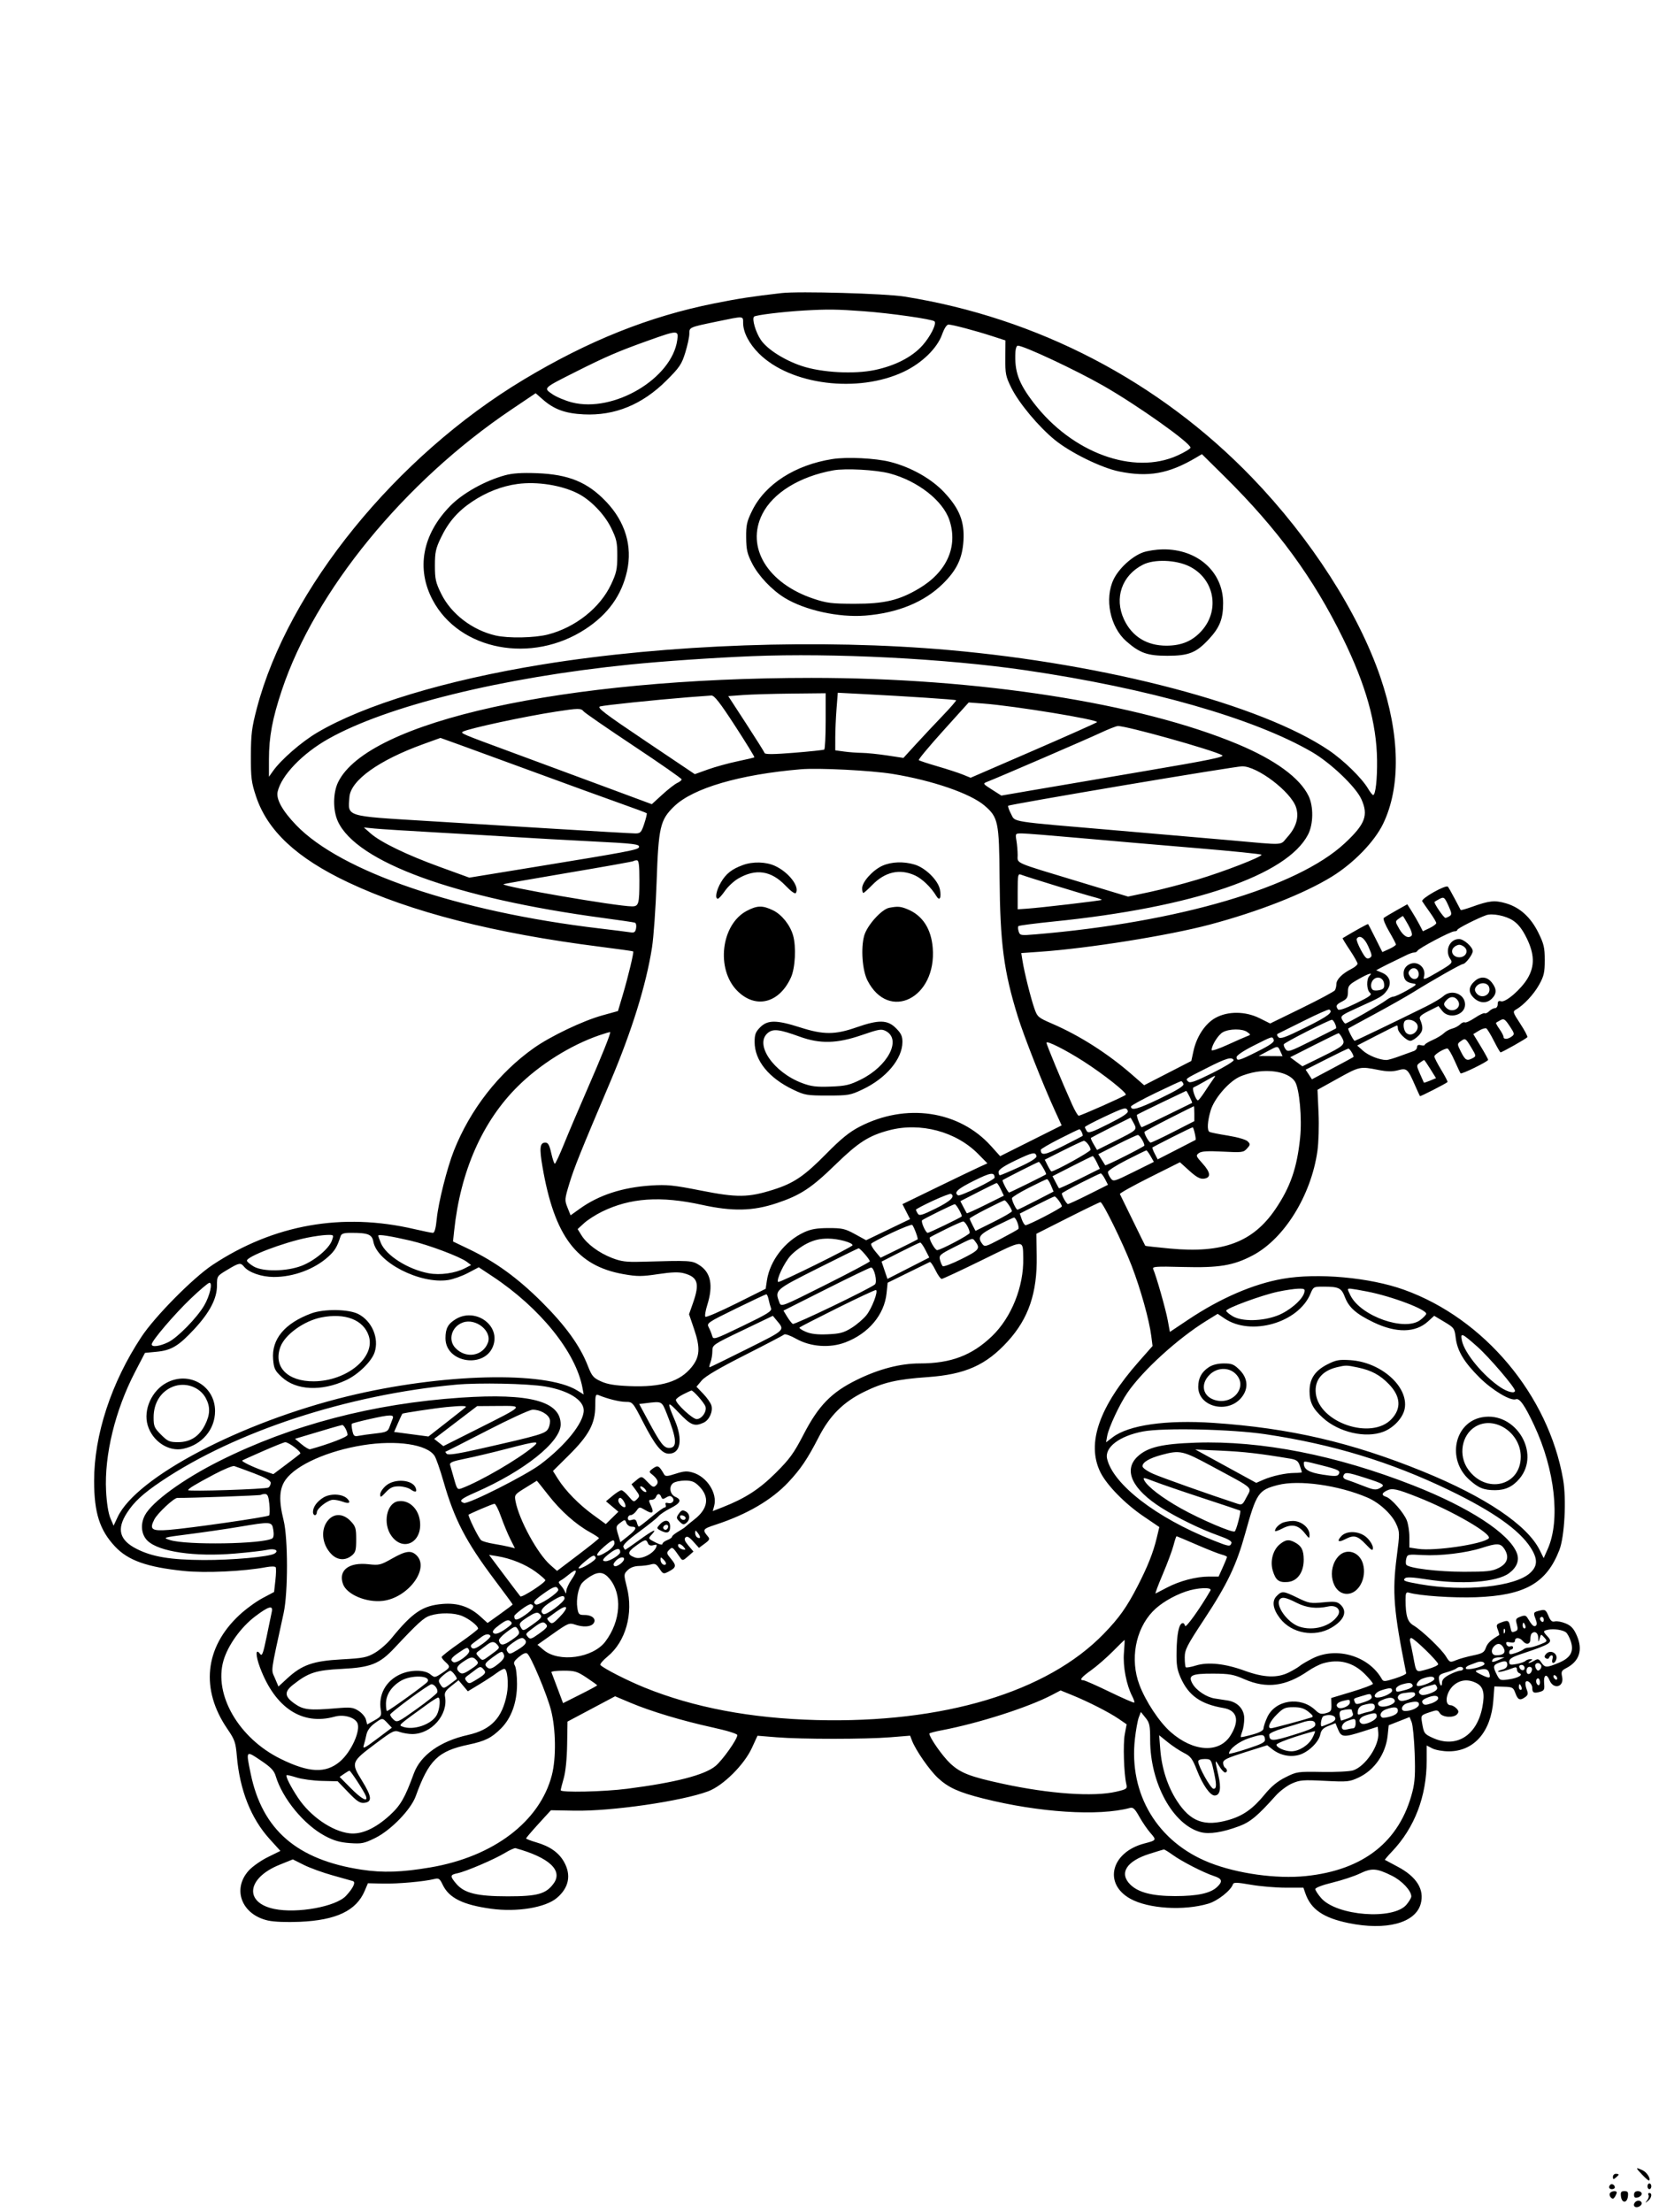 <svg xmlns="http://www.w3.org/2000/svg" width="864" height="1152" viewBox="0 0 864 1152" version="1.1">
	<path d="M 407 152.618 C 391.536 154.405, 384.638 155.465, 371.997 157.993 C 338.038 164.786, 306.468 177.407, 272.742 197.673 C 206.200 237.658, 150.019 306.858, 133.750 368.874 C 131.123 378.889, 130.694 382.301, 130.658 393.500 C 130.621 405.023, 130.923 407.427, 133.323 414.661 C 139.274 432.597, 154.527 446.834, 181.373 459.509 C 214.071 474.948, 257.355 486.005, 312.499 493.006 C 321.848 494.193, 329.619 495.286, 329.768 495.435 C 330.200 495.867, 327.119 508.732, 324.363 518 L 321.836 526.500 313.668 528.764 C 303.588 531.557, 286.763 539.579, 278.041 545.751 C 259.752 558.692, 244.904 577.740, 236.405 599.165 C 232.837 608.159, 228.292 626.229, 227.454 634.750 C 226.974 639.641, 226.321 642, 225.450 642 C 224.739 642, 220.410 641.125, 215.829 640.055 C 178.354 631.302, 142.583 637.632, 110.773 658.647 C 100.615 665.358, 80.696 685.491, 73.638 696.182 C 57.936 719.965, 48.980 747.283, 49.015 771.285 C 49.039 787.820, 51.913 796.807, 59.905 805.336 C 66.715 812.604, 76.488 816.072, 95.811 818.079 C 106.961 819.236, 126.918 818.301, 138.772 816.066 C 141.121 815.623, 143.281 815.646, 143.573 816.118 C 143.864 816.589, 143.796 819.685, 143.421 822.998 L 142.739 829.022 136.646 832.261 C 133.295 834.042, 127.841 838.042, 124.527 841.149 C 106.571 857.980, 104.334 879.755, 118.443 900.364 C 122.265 905.946, 122.740 907.315, 123.353 914.522 C 124.855 932.166, 130.707 946.952, 140.435 957.678 L 146.038 963.856 139.505 967.072 C 135.912 968.841, 131.429 971.996, 129.543 974.084 C 120.768 983.797, 125.869 997.037, 139.566 1000.102 C 142.694 1000.802, 149.254 1001.066, 156.123 1000.769 C 175.113 999.947, 185.539 994.987, 189.909 984.697 L 191.610 980.694 199.555 980.868 C 207.244 981.036, 220.919 979.811, 226.231 978.478 C 228.492 977.911, 229.045 978.293, 230.553 981.470 C 233.824 988.364, 241.089 991.958, 255.831 993.977 C 269.243 995.813, 284.007 993.389, 289.969 988.372 C 296.298 983.047, 297.618 976.415, 293.718 969.530 C 290.981 964.697, 286.368 961.453, 279.313 959.403 C 276.391 958.553, 274 957.625, 274 957.340 C 274 957.056, 276.906 953.639, 280.457 949.747 L 286.915 942.672 299.207 942.900 C 318.498 943.257, 354.921 937.980, 368.779 932.820 C 376.578 929.916, 387.534 919.050, 391.602 910.184 L 394.500 903.869 404.500 904.684 C 417.444 905.740, 450.632 905.732, 463.744 904.670 L 473.989 903.841 474.956 906.383 C 476.871 911.421, 484.135 921.870, 488.552 925.941 C 493.948 930.915, 499.321 933.344, 512 936.540 C 541.099 943.876, 572.184 945.876, 588.500 941.462 C 590.100 941.029, 591.072 941.947, 593.356 946.046 C 594.927 948.865, 597.529 952.672, 599.140 954.506 C 602.398 958.217, 602.341 958.316, 596 959.973 C 578.621 964.514, 574.472 980.921, 588.714 988.784 C 598.110 993.971, 616.497 995.120, 629.293 991.320 C 634.173 989.871, 641.066 984.431, 642.111 981.204 C 642.451 980.155, 644.218 980.202, 651.396 981.454 C 656.272 982.304, 664.434 983, 669.533 983 L 678.804 983 679.866 986.044 C 682.738 994.284, 689.204 998.722, 702.267 1001.420 C 721.900 1005.475, 737.132 1001.426, 739.895 991.418 C 741.952 983.969, 737.773 977.265, 727.801 972.017 C 724.336 970.193, 721.387 968.618, 721.248 968.515 C 721.110 968.413, 722.766 966.469, 724.929 964.195 C 736.738 951.782, 743 935.395, 743 916.909 L 743 908.949 745.950 910.474 C 747.573 911.313, 751.416 912, 754.490 912 C 767.619 912, 776.481 901.899, 777.720 885.521 L 778.273 878.208 783.161 878.354 C 787.716 878.490, 788.129 878.721, 789.225 881.750 C 790.499 885.268, 791.649 885.709, 794.368 883.720 C 795.814 882.663, 795.933 881.954, 795.052 879.636 C 794.465 878.094, 794.254 876.398, 794.582 875.868 C 795.422 874.508, 798 876.837, 798 878.956 C 798 881.443, 798.796 881.883, 801.813 881.064 C 804.179 880.421, 804.462 879.908, 804.183 876.767 C 803.776 872.177, 805.410 871.161, 807.005 875.013 C 809.094 880.056, 814.705 878.487, 813.541 873.185 C 812.954 870.515, 813.230 869.932, 815.686 868.662 C 822.577 865.099, 824.484 859.144, 821.150 851.605 C 819.567 848.027, 818.218 846.571, 815.389 845.389 C 813.358 844.541, 810.828 844.073, 809.767 844.351 C 808.295 844.736, 807.496 844.039, 806.399 841.413 C 805.127 838.368, 804.647 838.047, 802.231 838.626 C 798.516 839.517, 798.434 839.661, 799.707 843.034 C 800.491 845.112, 800.507 846.187, 799.760 846.648 C 798.755 847.269, 797.819 846.361, 795.500 842.515 C 794.692 841.174, 793.984 841.053, 791.807 841.882 C 789.396 842.800, 789.203 843.219, 789.966 845.882 C 790.620 848.162, 790.471 848.989, 789.328 849.428 C 787.183 850.251, 787.221 850.283, 786.500 847 C 785.778 843.713, 785.349 843.536, 781.579 844.970 C 779.306 845.834, 779.138 846.232, 780.041 848.609 C 780.599 850.077, 780.931 851.351, 780.778 851.441 C 776.390 854.029, 774.663 855.668, 773.843 858.020 C 772.981 860.493, 772.056 861.052, 767.171 862.053 C 764.052 862.693, 760.055 863.812, 758.290 864.540 C 755.167 865.828, 755.023 865.773, 753.005 862.508 C 750.639 858.680, 740.455 848.973, 736.117 846.410 C 733.019 844.580, 732.032 841.399, 732.011 833.183 C 732.002 829.541, 732.274 828.945, 733.750 829.373 C 739.402 831.013, 756.782 832.191, 768.780 831.748 C 794.166 830.810, 805.442 824.408, 812.118 807.145 C 814.828 800.137, 815.854 780.723, 814.058 770.413 C 806.412 726.507, 772.973 686.629, 731.234 671.641 C 713.291 665.197, 686.138 662.746, 668 665.932 C 652.669 668.625, 635.506 676.054, 618.786 687.233 L 609.271 693.595 608.132 687.413 C 607.095 681.784, 602.250 664.746, 600.601 660.927 C 599.995 659.524, 601.677 659.400, 616.211 659.779 C 634.940 660.268, 642.362 659.031, 652.397 653.748 C 668.808 645.109, 682.807 622.549, 686.098 599.439 C 686.738 594.942, 686.995 586.297, 686.689 579.500 L 686.150 567.500 696.714 561.636 C 708.070 555.332, 708.323 555.278, 717.788 557.150 C 722.432 558.068, 725.126 558.113, 728.095 557.320 C 732.696 556.092, 733.156 556.511, 737.078 565.500 C 738.278 568.250, 739.375 570.636, 739.516 570.803 C 739.750 571.080, 753.031 564.291, 753.858 563.472 C 754.055 563.277, 752.592 560.445, 750.608 557.178 C 748.624 553.911, 747 550.746, 747 550.145 C 747 549.066, 752.040 546, 753.814 546 C 754.316 546, 755.975 548.813, 757.500 552.250 C 759.025 555.688, 760.444 558.696, 760.654 558.935 C 761.187 559.541, 775 552.775, 775 551.907 C 775 551.519, 773.263 548.345, 771.141 544.854 L 767.282 538.507 770.201 536.732 C 771.807 535.755, 773.553 535.224, 774.082 535.551 C 774.612 535.878, 776.391 538.813, 778.037 542.073 C 779.682 545.333, 781.232 548, 781.480 548 C 782.314 548, 794.988 540.828, 795.437 540.103 C 795.681 539.708, 794.019 536.553, 791.745 533.092 C 787.912 527.260, 787.743 526.723, 789.441 525.773 C 793.455 523.527, 798.775 517.834, 801.562 512.804 C 804.082 508.254, 804.500 506.430, 804.500 499.979 C 804.500 493.495, 804.046 491.536, 801.208 485.771 C 797.211 477.653, 791.538 472.503, 784.260 470.387 C 778.465 468.702, 775.608 468.996, 766.717 472.190 C 763.537 473.333, 760.837 474.095, 760.717 473.884 C 760.598 473.673, 759.200 471.025, 757.611 468 C 756.021 464.975, 754.427 462.165, 754.067 461.756 C 753.001 460.545, 739.867 467.973, 740.685 469.324 C 741.076 469.971, 742.882 472.579, 744.698 475.119 C 746.514 477.660, 748 480.164, 748 480.684 C 748 481.204, 746.431 482.378, 744.514 483.292 L 741.028 484.954 739.364 481.727 C 738.448 479.952, 736.622 476.791, 735.306 474.701 L 732.913 470.903 727.207 474.101 C 724.068 475.861, 721.116 477.639, 720.646 478.054 C 720.176 478.469, 721.414 481.575, 723.396 484.958 C 725.378 488.340, 727 491.439, 727 491.845 C 727 492.251, 725.407 493.305, 723.460 494.188 L 719.920 495.792 716.343 488.646 C 714.375 484.716, 712.652 481.372, 712.514 481.215 C 712.321 480.996, 706.167 484.392, 699.229 488.547 C 699.080 488.636, 700.767 491.419, 702.979 494.731 C 705.191 498.042, 707 501.246, 707 501.850 C 707 502.454, 705.538 503.688, 703.750 504.591 C 699.050 506.967, 696.002 510.041, 695.985 512.424 C 695.976 513.566, 695.630 515.033, 695.216 515.685 C 694.802 516.337, 687.046 520.494, 677.981 524.924 L 661.500 532.979 656.001 530.240 C 648.590 526.547, 639.492 526.474, 633.011 530.054 C 627.697 532.989, 623.208 539.735, 621.569 547.248 L 620.423 552.500 608.146 558.814 L 595.869 565.129 589.684 559.731 C 576.959 548.622, 562.340 539.288, 547.907 533.056 C 540.683 529.936, 540.236 529.552, 538.696 525.138 C 536.810 519.734, 533.461 506.309, 532.525 500.402 L 531.876 496.304 541.688 495.616 C 566.848 493.853, 608.651 487.165, 630 481.488 C 655.450 474.720, 679.318 465.337, 693.705 456.445 C 704.996 449.465, 715.802 438.319, 720.310 429 C 729.595 409.806, 729.103 382.574, 718.933 352.738 C 707.440 319.022, 682.627 280.424, 652.061 248.711 C 603.641 198.476, 540.261 165.476, 471 154.439 C 460.985 152.843, 416.099 151.566, 407 152.618 M 419 161.683 C 407.832 162.320, 393.536 164.064, 392.708 164.892 C 391.517 166.083, 393.549 173.040, 396.248 177.013 C 399.554 181.880, 408.394 187.519, 417.500 190.570 C 427.873 194.046, 444.851 194.970, 455.740 192.653 C 466.278 190.410, 474.995 185.912, 480.352 179.953 C 484.531 175.305, 487.906 168.573, 486.674 167.341 C 485.543 166.209, 463.749 163.097, 449.813 162.076 C 435.742 161.045, 431.214 160.987, 419 161.683 M 373.200 167.477 C 358.825 170.463, 359 170.384, 359 173.863 C 359 175.473, 358.049 179.867, 356.888 183.628 C 355.016 189.689, 353.906 191.336, 347.138 198.099 C 334.546 210.681, 320.156 216.580, 304 215.784 C 294.401 215.311, 288.558 213.185, 282.682 208.025 L 278.965 204.762 266.233 213.339 C 210.568 250.837, 164.087 307.653, 146.815 359.310 C 141.852 374.156, 140.071 383.707, 140.067 395.500 L 140.063 404.500 142.190 401.500 C 146.388 395.579, 156.919 386.411, 165.101 381.553 C 189.396 367.130, 232.159 354.185, 282.500 346.017 C 347.606 335.452, 427.590 332.613, 494.144 338.503 C 576.733 345.813, 656.994 366.986, 692.054 390.714 C 699.855 395.993, 709.290 405.227, 712.527 410.750 C 713.574 412.538, 714.745 414, 715.128 414 C 716.375 414, 717.302 405.712, 717.169 395.753 C 716.914 376.616, 711.386 356.869, 699.463 332.500 C 684.022 300.941, 665.341 275.428, 637.592 248 L 625.957 236.500 622.729 238.406 C 608.652 246.716, 598.005 248.610, 582.815 245.504 C 573.529 243.605, 557.482 235.724, 549.282 229.034 C 540.896 222.192, 530.661 209.927, 526.726 202.002 C 523.777 196.063, 523.506 194.721, 523.567 186.390 L 523.634 177.276 516.567 174.987 C 507.889 172.176, 496.028 169.040, 493.985 169.017 C 493.057 169.007, 491.758 171.002, 490.635 174.165 C 488.084 181.347, 480.142 189.081, 470.726 193.553 C 446.800 204.916, 411.655 200.497, 395.218 184.060 C 390.112 178.955, 387.054 173.056, 387.022 168.250 C 386.996 164.421, 387.722 164.462, 373.200 167.477 M 337.500 177.389 C 322.159 182.864, 315.417 185.767, 300.003 193.532 C 282.633 202.283, 282.938 201.993, 287.661 205.261 C 289.772 206.723, 294.361 208.650, 297.858 209.545 C 319.625 215.112, 350.035 197.066, 352.729 176.983 C 353.416 171.859, 352.962 171.871, 337.500 177.389 M 528.825 183.250 C 528.274 193.488, 530.456 199.547, 538.428 209.906 C 558.426 235.896, 590.435 247.570, 613.250 237.195 C 616.962 235.507, 620 233.667, 620 233.106 C 620 230.631, 592.293 210.970, 574.500 200.819 C 560.124 192.617, 533.186 180, 530.051 180 C 529.473 180, 528.921 181.463, 528.825 183.250 M 433.536 239.048 C 414.126 242.087, 398.521 252.103, 391.742 265.873 C 388.933 271.578, 388.526 273.400, 388.596 279.963 C 388.664 286.320, 389.158 288.439, 391.754 293.500 C 395.032 299.889, 401.919 307.180, 408.532 311.261 C 419.072 317.767, 436.812 321.681, 450.691 320.564 C 467.554 319.207, 481.328 313.552, 491.036 304 C 498.262 296.890, 501.192 290.771, 501.758 281.605 C 502.375 271.631, 499.704 264.895, 491.774 256.417 C 485.106 249.290, 474.422 243.267, 463.568 240.517 C 455.917 238.579, 441.144 237.856, 433.536 239.048 M 433.831 244.955 C 416.296 248.170, 402.490 256.722, 396.961 267.793 C 388.352 285.030, 399.779 303.799, 423.756 311.801 C 430.534 314.063, 433.184 314.388, 445 314.408 C 460.497 314.435, 468.178 312.626, 478.511 306.517 C 493.111 297.885, 499.031 284.643, 494.453 270.858 C 491.084 260.714, 478.021 250.483, 463.437 246.565 C 456.283 244.643, 440.279 243.773, 433.831 244.955 M 263 247.505 C 252.555 250.364, 240.962 256.844, 234.500 263.437 C 219.988 278.241, 216.648 296.101, 225.333 312.470 C 239.267 338.733, 276.930 345.893, 304.883 327.593 C 316.686 319.866, 323.747 310.019, 326.563 297.360 C 329.431 284.468, 325.643 271.789, 315.818 261.401 C 306.069 251.093, 296.233 247.032, 279.500 246.409 C 271.692 246.118, 266.904 246.436, 263 247.505 M 269.500 252.023 C 261.477 253.105, 253.313 256.275, 246.031 261.138 C 238.411 266.227, 233.576 271.786, 229.626 280 C 226.925 285.617, 226.500 287.590, 226.500 294.521 C 226.500 301.565, 226.900 303.354, 229.781 309.206 C 234.936 319.679, 245.966 328.139, 258.115 330.940 C 264.722 332.463, 278.438 332.199, 285.356 330.416 C 299.657 326.729, 312.488 316.557, 318.240 304.347 C 321.028 298.428, 321.467 296.413, 321.483 289.479 C 321.498 282.416, 321.108 280.662, 318.219 274.794 C 314.756 267.759, 307.615 260.375, 301.022 257.011 C 292.477 252.652, 279.765 250.640, 269.500 252.023 M 595.324 287.638 C 589.605 289.664, 582.704 295.990, 579.951 301.730 C 575.109 311.824, 578.129 326.516, 586.568 333.926 C 593.584 340.086, 597.573 341.494, 608 341.494 C 619.159 341.494, 623.067 339.906, 629.753 332.652 C 635.249 326.690, 637 322.201, 637 314.074 C 637 297.753, 623.629 285.844, 605.568 286.079 C 602.231 286.122, 597.621 286.824, 595.324 287.638 M 595.252 294.052 C 584.269 299.624, 580.181 311.405, 585.367 322.541 C 589.519 331.457, 597.271 336.252, 607.500 336.231 C 615.444 336.215, 621.159 333.762, 625.962 328.306 C 635.518 317.450, 632.305 301.239, 619.340 294.898 C 612.370 291.490, 601.084 291.093, 595.252 294.052 M 391.500 341.701 C 371.455 342.525, 344.908 344.350, 328 346.067 C 261.402 352.830, 201.518 367.584, 171.043 384.740 C 157.509 392.359, 146.572 403.736, 144.599 412.252 C 143.698 416.137, 147.032 422.165, 154.224 429.655 C 177.545 453.941, 238.592 474.758, 312 483.456 C 319.425 484.335, 326.689 485.247, 328.142 485.481 C 330.329 485.833, 330.868 485.470, 331.269 483.375 C 331.537 481.973, 331.250 480.675, 330.626 480.468 C 330.007 480.262, 322.525 479.158, 314 478.015 C 237.019 467.689, 185.592 448.933, 175.933 427.661 C 173.332 421.931, 173.391 412.889, 176.067 407.361 C 191.451 375.582, 293.697 353.033, 422.538 353.006 C 509.259 352.988, 593.356 366.064, 644.668 387.544 C 664.104 395.680, 676.991 405.110, 681.507 414.500 C 684.145 419.985, 684.019 429.165, 681.232 434.582 C 670.324 455.778, 621.376 472.511, 548.750 479.869 C 538.987 480.858, 530.733 481.933, 530.408 482.258 C 530.083 482.583, 530.131 483.837, 530.514 485.045 C 531.181 487.146, 531.558 487.211, 539.355 486.556 C 613.793 480.304, 675.599 462.113, 700.246 439.203 C 711.038 429.171, 712.788 424.538, 708.968 416.119 C 706.057 409.702, 693.016 397.273, 683.233 391.591 C 652.981 374.022, 598.265 358.412, 534 349.016 C 492.558 342.958, 434.017 339.952, 391.500 341.701 M 386.884 361.933 L 379.267 362.500 388.564 376.790 C 393.677 384.650, 398.020 391.560, 398.215 392.146 C 398.465 392.896, 403.004 392.853, 413.535 392.003 C 421.766 391.338, 428.837 390.589, 429.250 390.338 C 429.663 390.087, 430 383.384, 430 375.441 L 430 361 412.250 361.183 C 402.488 361.284, 391.073 361.622, 386.884 361.933 M 435.664 369.124 C 435.305 373.731, 435.009 380.476, 435.006 384.114 L 435 390.728 439.640 391.364 C 442.191 391.714, 446.354 392.025, 448.890 392.055 C 451.425 392.084, 457.325 392.687, 462 393.393 L 470.500 394.678 476.981 387.589 C 480.545 383.690, 486.809 377.014, 490.901 372.753 C 494.992 368.493, 498.151 364.842, 497.920 364.640 C 497.496 364.270, 472.173 362.593, 448.908 361.395 L 436.316 360.747 435.664 369.124 M 358.500 363.081 C 341.140 364.472, 314.864 367.208, 312.541 367.867 C 310.686 368.393, 314.676 371.436, 336.080 385.823 L 361.852 403.146 368.676 400.698 C 372.429 399.352, 379.325 397.448, 384 396.466 C 388.675 395.485, 392.671 394.545, 392.880 394.377 C 393.089 394.210, 388.589 386.878, 382.880 378.085 C 374.983 365.921, 372.022 362.119, 370.500 362.188 C 369.400 362.239, 364 362.640, 358.500 363.081 M 491.214 380.533 C 483.907 388.634, 478.182 395.516, 478.492 395.826 C 478.802 396.136, 483.206 397.595, 488.278 399.068 C 493.350 400.541, 499.300 402.482, 501.500 403.380 L 505.500 405.015 538 390.927 C 555.875 383.179, 570.856 376.497, 571.292 376.078 C 572.578 374.841, 528.153 367.561, 512 366.361 L 504.500 365.804 491.214 380.533 M 289.500 370.575 C 273.331 373.055, 244.210 379.325, 241.102 380.994 C 239.611 381.795, 240.474 382.162, 266 391.563 C 273.975 394.501, 293.765 401.827, 309.978 407.843 L 339.457 418.783 344.936 413.776 C 347.949 411.021, 351.447 408.298, 352.707 407.724 C 353.968 407.149, 355 406.307, 355 405.853 C 355 405.399, 343.795 397.585, 330.101 388.488 C 316.407 379.391, 304.651 371.285, 303.979 370.474 C 302.541 368.741, 301.396 368.749, 289.500 370.575 M 573 381.689 C 566.303 384.836, 520.149 404.771, 514.103 407.128 C 511.776 408.035, 511.849 408.153, 516.603 411.182 L 521.500 414.302 537.500 411.545 C 546.300 410.028, 572.625 405.541, 596 401.573 C 630.112 395.783, 638.099 394.142, 636.470 393.262 C 631.210 390.419, 586.344 377.877, 582.171 378.082 C 581.252 378.127, 577.125 379.750, 573 381.689 M 220.422 387.504 C 197.346 395.847, 182.679 406.338, 181.980 415 C 181.140 425.411, 179.520 424.905, 222 427.495 C 235.475 428.317, 264.833 430.117, 287.239 431.495 C 309.646 432.873, 329.297 434, 330.909 434 C 333.542 434, 334.010 433.487, 335.522 428.935 C 336.447 426.150, 337.026 423.693, 336.809 423.476 C 336.592 423.259, 330.134 420.855, 322.457 418.135 C 314.781 415.414, 295.450 408.387, 279.500 402.521 C 263.550 396.654, 245.751 390.145, 239.947 388.057 L 229.395 384.261 220.422 387.504 M 584.573 409.066 C 552.163 414.541, 525.399 419.268, 525.097 419.570 C 524.795 419.872, 525.438 421.779, 526.525 423.808 C 528.907 428.252, 524.500 427.563, 582 432.485 C 604.825 434.439, 630.925 436.700, 640 437.509 C 670.123 440.195, 666.423 440.381, 670.395 435.985 C 675.097 430.780, 676.646 425.490, 674.964 420.378 C 672.289 412.249, 654.728 398.925, 646.860 399.056 C 645.012 399.086, 616.983 403.591, 584.573 409.066 M 417 400.596 C 385.138 403.307, 360.800 410.454, 351.031 419.970 C 343.783 427.029, 342.956 430.630, 341.951 459.500 C 341.492 472.700, 340.410 488, 339.546 493.500 C 336.490 512.965, 328.985 537.086, 317.769 563.500 C 302.367 599.769, 299.011 608.103, 296.566 616.153 C 294.039 624.474, 294 624.960, 295.553 628.841 L 297.168 632.876 301.943 629.445 C 311.851 622.327, 324.140 618.320, 339.046 617.346 C 347.369 616.803, 350.703 617.140, 365.046 619.980 C 383.874 623.708, 389.712 623.638, 402.708 619.532 C 413.459 616.135, 418.891 612.442, 430.500 600.639 C 437.908 593.107, 442.315 589.525, 447.500 586.821 C 471.704 574.199, 499.480 578.258, 516.187 596.858 L 520.873 602.075 536.888 594.056 L 552.903 586.037 549.345 578.268 C 543.196 564.842, 533.227 539.545, 530.057 529.323 C 522.747 505.755, 520.841 491.213, 520.578 457 C 520.355 427.994, 519.854 425.599, 512.744 419.513 C 505.370 413.201, 485.673 406.415, 464.870 403.020 C 453.663 401.191, 426.297 399.805, 417 400.596 M 192.989 433.971 C 198.255 438.610, 211.738 445.146, 228.961 451.410 L 244.422 457.033 278.461 451.476 C 326.608 443.615, 332.321 442.537, 332.756 441.232 C 333.310 439.569, 330.995 439.288, 306.500 438.045 C 294.400 437.431, 277.750 436.499, 269.500 435.975 C 261.250 435.451, 242.350 434.340, 227.500 433.505 C 212.650 432.671, 198.025 431.743, 195 431.444 L 189.500 430.899 192.989 433.971 M 529.358 437.750 C 529.699 439.813, 529.983 443.199, 529.989 445.275 C 530.002 449.839, 527.402 448.704, 561.500 459.027 L 587.500 466.898 598.790 464.504 C 604.999 463.187, 616.220 460.263, 623.724 458.005 C 637.479 453.866, 657 446.301, 657 445.108 C 657 444.754, 641.813 443.201, 623.250 441.657 C 604.688 440.112, 577.399 437.758, 562.610 436.424 C 547.820 435.091, 534.149 434, 532.229 434 C 528.752 434, 528.741 434.015, 529.358 437.750 M 329.911 448.423 C 329.678 448.655, 314.426 451.382, 296.018 454.482 C 277.610 457.582, 262.404 460.263, 262.227 460.439 C 261.063 461.604, 321.069 471.963, 329.143 471.991 C 332.639 472.003, 333 470.734, 333 458.418 C 333 450.403, 332.692 448, 331.667 448 C 330.933 448, 330.143 448.190, 329.911 448.423 M 386.845 450.485 C 381.090 452.602, 378.110 454.956, 375.459 459.480 C 373.020 463.642, 372.204 468, 373.864 468 C 374.339 468, 375.995 466.172, 377.544 463.937 C 379.093 461.702, 382.191 458.811, 384.430 457.511 C 393.621 452.177, 401.568 453.346, 409.031 461.130 C 412.007 464.233, 414.071 465.694, 414.500 465.001 C 416.551 461.682, 410.677 454.121, 403.522 450.871 C 398.828 448.739, 392.022 448.581, 386.845 450.485 M 459.491 450.865 C 454.508 453.129, 449 459.256, 449 462.535 C 449 463.891, 449.278 465, 449.617 465 C 449.956 465, 452.018 463.162, 454.198 460.915 C 460.945 453.963, 468.538 452.244, 476.509 455.865 C 480.240 457.560, 484.975 462.128, 487.633 466.596 C 489.312 469.418, 490.340 467.631, 489.531 463.297 C 488.632 458.480, 482.018 451.921, 476.349 450.223 C 470.586 448.496, 464.168 448.741, 459.491 450.865 M 530 464.150 L 530 473.514 534.750 473.191 C 542.045 472.695, 573.308 469.025, 573.716 468.618 C 573.914 468.419, 572.147 467.769, 569.788 467.173 C 565.101 465.988, 534.571 456.606, 531.750 455.483 C 530.158 454.849, 530 455.633, 530 464.150 M 749.479 468.230 C 748.390 468.816, 747.322 469.444, 747.104 469.627 C 746.534 470.105, 751.884 478.003, 752.764 477.985 C 753.169 477.976, 754.146 477.560, 754.936 477.061 C 756.165 476.283, 756.104 475.556, 754.512 472.028 C 752.278 467.072, 752.008 466.868, 749.479 468.230 M 388.907 474.328 C 375.495 481.412, 372.749 504.749, 384.002 516.002 C 393.546 525.546, 405.834 522.464, 411.921 509 C 414.173 504.019, 414.726 493.019, 413.023 487.080 C 411.469 481.661, 407.125 476.239, 402.573 474.035 C 397.147 471.409, 394.319 471.469, 388.907 474.328 M 463.115 472.723 C 459.117 473.479, 451.572 481.885, 450.068 487.258 C 448.240 493.788, 449.088 505.339, 451.783 510.595 C 462.879 532.239, 487.859 519.748, 485.760 493.604 C 484.965 483.691, 480.482 476.771, 472.768 473.548 C 469.067 472.001, 467.598 471.876, 463.115 472.723 M 774 476.580 C 769.554 478.142, 759 483.499, 759 484.193 C 759 484.637, 758.258 485, 757.351 485 C 755.469 485, 738.673 493.901, 738.167 495.167 C 737.983 495.625, 737.232 496, 736.498 496 C 735.763 496, 733.888 496.647, 732.331 497.439 C 730.774 498.230, 727.925 499.617, 726 500.521 C 724.075 501.425, 721.195 502.859, 719.599 503.709 L 716.698 505.254 719.814 506.564 C 723.943 508.300, 724.982 512.202, 722.283 515.837 C 720.108 518.766, 719.460 519.144, 706.694 524.931 C 698.570 528.613, 697.973 529.081, 698.979 530.961 C 699.579 532.083, 700.330 533, 700.648 533 C 701.593 533, 719.299 522.879, 721.885 520.861 C 723.197 519.838, 724.891 519, 725.650 519 C 726.409 519, 729.611 517.538, 732.765 515.750 C 737.828 512.881, 738.207 512.459, 736 512.154 C 732.421 511.659, 731 510.166, 731 506.901 C 731 505.003, 731.793 503.527, 733.365 502.496 C 737.824 499.575, 743.158 503.776, 741.525 508.923 C 741.042 510.445, 742.566 509.871, 748.836 506.173 C 756.242 501.804, 756.668 501.372, 755.379 499.527 C 752.286 495.103, 754.892 489, 759.874 489 C 762.343 489, 767 493.130, 767 495.320 C 767 497.033, 763.222 502, 761.919 502 C 760.923 502, 746.374 510.251, 735.841 516.791 C 732.354 518.956, 723.425 524.008, 716 528.017 C 708.575 532.027, 702.354 535.422, 702.176 535.561 C 701.755 535.890, 704.911 542, 705.502 542 C 705.940 542, 728.327 531.230, 742.500 524.201 C 746.350 522.292, 750.489 519.834, 751.698 518.740 C 755.955 514.885, 763 517.609, 763 523.111 C 763 528.603, 754.676 530.946, 751.139 526.450 L 749.133 523.899 743.982 526.509 C 739.954 528.550, 738.987 529.487, 739.544 530.809 C 741.350 535.092, 741.159 536.931, 738.651 539.440 C 737.243 540.848, 735.375 542, 734.500 542 C 732.463 542, 728 537.568, 728 535.545 C 728 534.695, 727.790 534, 727.533 534 C 727.276 534, 722.510 536.351, 716.943 539.225 L 706.820 544.450 709.857 547.163 C 712.683 549.689, 718.464 551.981, 722.038 551.994 C 722.885 551.997, 726.035 551.080, 729.038 549.956 C 732.042 548.832, 735.288 547.654, 736.250 547.339 C 737.212 547.024, 738 546.092, 738 545.267 C 738 544.259, 738.656 543.938, 740 544.290 C 741.100 544.577, 742 544.491, 742 544.099 C 742 543.706, 743.858 542.565, 746.129 541.563 C 748.401 540.561, 751.036 538.964, 751.985 538.015 C 752.934 537.066, 754.869 535.999, 756.285 535.643 C 757.701 535.288, 759.563 534.294, 760.422 533.435 C 761.282 532.575, 762.382 532.118, 762.868 532.419 C 763.354 532.719, 765.702 531.655, 768.086 530.053 C 770.470 528.452, 772.780 527.364, 773.218 527.635 C 773.657 527.906, 774.719 527.424, 775.579 526.564 C 776.439 525.704, 777.786 525, 778.571 525 C 779.357 525, 780 524.070, 780 522.933 C 780 521.420, 780.469 521.014, 781.750 521.418 C 784.121 522.168, 792.275 515.092, 795.622 509.382 C 799.344 503.031, 799.170 496.818, 795.033 488.415 C 792.788 483.855, 790.673 481.150, 787.936 479.339 C 784.175 476.850, 777.174 475.464, 774 476.580 M 728.446 478.416 C 726.540 479.810, 726.544 479.890, 728.696 483.666 C 730.903 487.537, 733.442 488.958, 735.133 487.267 C 735.693 486.707, 735.032 484.519, 733.441 481.673 C 732.004 479.103, 730.728 477, 730.606 477 C 730.483 477, 729.511 477.637, 728.446 478.416 M 706.578 488.874 C 706.280 489.355, 707.278 492.017, 708.794 494.790 C 711.032 498.883, 711.862 499.657, 713.207 498.904 C 714.723 498.056, 714.678 497.559, 712.681 493.012 C 710.634 488.352, 708.003 486.568, 706.578 488.874 M 756.930 493.584 C 755.176 495.697, 756.926 498.500, 760 498.500 C 763.074 498.500, 764.824 495.697, 763.070 493.584 C 762.347 492.713, 760.965 492, 760 492 C 759.035 492, 757.653 492.713, 756.930 493.584 M 734.175 505.289 C 733.312 506.329, 733.361 507.111, 734.372 508.495 C 736.181 510.968, 739.249 509.775, 738.820 506.765 C 738.446 504.144, 735.818 503.309, 734.175 505.289 M 707.250 510.030 C 702.511 512.747, 702 513.377, 702 516.495 C 702 519.321, 701.455 520.231, 699 521.500 C 695.880 523.113, 695.533 523.751, 696.765 525.606 C 697.262 526.354, 700.330 525.333, 706.224 522.458 C 713.489 518.914, 714.702 517.998, 713.474 516.979 C 711.700 515.506, 711.524 509.876, 713.200 508.200 C 715.287 506.113, 712.684 506.913, 707.250 510.030 M 715.238 510.162 C 713.723 511.677, 713.622 514.649, 715.057 515.535 C 715.638 515.894, 717.241 515.905, 718.620 515.559 C 720.640 515.052, 721.065 514.404, 720.813 512.215 C 720.465 509.198, 717.350 508.050, 715.238 510.162 M 768.198 510.750 C 764.815 513.675, 764.542 516.633, 767.392 519.483 C 770.422 522.513, 774.279 522.721, 777 520 C 779.555 517.445, 779.534 514.948, 776.927 511.635 C 774.523 508.578, 771.110 508.232, 768.198 510.750 M 768.930 513.584 C 767.980 514.729, 767.905 515.630, 768.660 516.834 C 771.077 520.691, 776.876 518.334, 775.515 514.048 C 774.728 511.569, 770.831 511.294, 768.930 513.584 M 753.621 520.521 C 751.685 522.458, 751.611 523.211, 753.200 524.800 C 756.365 527.965, 761.618 524.792, 759.302 521.114 C 757.880 518.856, 755.532 518.611, 753.621 520.521 M 679 531.594 C 672.125 535.042, 666.050 538.062, 665.500 538.306 C 664.885 538.579, 664.986 539.265, 665.763 540.088 C 666.808 541.195, 669.265 540.317, 680.013 534.994 C 691.628 529.241, 694.621 526.973, 692.250 525.723 C 691.837 525.505, 685.875 528.147, 679 531.594 M 781.480 531.229 C 780.391 531.815, 779.338 532.428, 779.141 532.590 C 778.943 532.752, 779.731 534.218, 780.891 535.847 C 782.051 537.476, 783 539.302, 783 539.904 C 783 541.372, 785.222 541.293, 787.308 539.750 C 788.865 538.599, 788.780 538.171, 786.229 534.332 C 783.830 530.721, 783.195 530.306, 781.480 531.229 M 680.828 537.021 C 674.409 540.275, 668.936 543.294, 668.667 543.730 C 668.398 544.166, 668.768 545.330, 669.491 546.318 C 670.720 547.999, 671.591 547.720, 683.152 541.943 C 689.943 538.549, 695.595 535.691, 695.710 535.592 C 696.398 535.005, 694.570 531.009, 693.633 531.052 C 693.010 531.080, 687.248 533.766, 680.828 537.021 M 731.667 531.667 C 730.466 532.867, 730.968 536.728, 732.487 537.989 C 735.665 540.627, 740.347 535.490, 737.427 532.569 C 735.811 530.954, 732.844 530.489, 731.667 531.667 M 395.923 534.923 C 393.511 537.335, 393 538.678, 393 542.607 C 393 552.242, 400.333 561.328, 413 567.390 C 419.109 570.313, 420.191 570.500, 431 570.500 C 441.852 570.500, 442.879 570.321, 449.223 567.315 C 461.479 561.509, 469.928 551.469, 469.978 542.650 C 469.996 539.589, 469.303 538.103, 466.600 535.400 C 462.209 531.009, 457.662 530.921, 446 535 C 434.863 538.896, 428.820 538.896, 416.659 535 C 404.408 531.076, 399.788 531.059, 395.923 534.923 M 399.935 537.851 C 392.730 543.686, 402.739 558.384, 417.748 564.011 C 422.441 565.771, 425.162 566.107, 432.526 565.834 C 440.321 565.546, 442.461 565.052, 448.211 562.219 C 462.427 555.215, 469.650 541.362, 461.391 536.942 C 459.066 535.697, 457.837 535.900, 448.752 539.032 C 435.918 543.455, 427.092 543.677, 416.500 539.842 C 405.870 535.992, 402.701 535.612, 399.935 537.851 M 636.881 537.503 C 634.487 538.804, 631 544.338, 631 546.837 C 631 547.405, 634.712 546.174, 639.250 544.100 C 643.788 542.026, 648.400 539.998, 649.500 539.593 C 651.475 538.866, 651.476 538.839, 649.559 537.429 C 647.091 535.612, 640.287 535.652, 636.881 537.503 M 312.083 539.125 C 297.173 544.263, 281.267 554.225, 269.715 565.658 C 251.227 583.956, 239.795 609.896, 236.510 641 L 235.929 646.500 244.214 650.470 C 257.957 657.054, 269.603 665.501, 282.095 677.948 C 294.449 690.256, 302.035 700.740, 306.074 711.085 C 308.240 716.633, 308.982 717.519, 313 719.349 C 316.312 720.857, 320.231 721.508, 327.843 721.816 C 344.415 722.485, 354.074 719.519, 360.234 711.868 C 364.479 706.597, 364.794 701.873, 361.541 692.301 L 358.849 684.379 360.925 678.474 C 364.489 668.332, 363.465 665.010, 356.165 663.044 C 353.447 662.313, 349.754 662.436, 342.703 663.494 C 334.251 664.763, 331.924 664.767, 324.817 663.527 C 300.402 659.264, 288.747 643.847, 282.516 607.567 C 280.836 597.788, 281.165 595, 283.996 595 C 285.435 595, 286.135 596.245, 287.087 600.500 C 287.764 603.525, 288.602 606, 288.949 606 C 289.296 606, 291.446 601.388, 293.726 595.750 C 296.006 590.112, 301.313 577.625, 305.518 568 C 313.279 550.239, 318.240 537.870, 317.763 537.475 C 317.618 537.356, 315.062 538.098, 312.083 539.125 M 684.206 544.332 L 671.913 550.559 675.103 552.918 L 678.293 555.276 688.230 550.388 C 699.958 544.619, 700.793 543.849, 698.982 540.466 C 698.256 539.110, 697.401 538.023, 697.081 538.052 C 696.761 538.081, 690.968 540.906, 684.206 544.332 M 652.750 544.578 C 647.584 547.184, 644 549.607, 644 550.496 C 644 552.745, 645.216 552.414, 654.990 547.505 C 661.586 544.192, 663.789 542.614, 663.363 541.505 C 662.611 539.544, 662.895 539.461, 652.750 544.578 M 760.578 542.319 C 758.850 543.583, 758.864 543.813, 760.908 547.819 C 763.153 552.221, 763.950 552.632, 767.031 550.983 C 768.855 550.007, 768.823 549.788, 766.223 545.483 C 763.215 540.504, 763.127 540.455, 760.578 542.319 M 545 542.998 C 545 543.985, 553.013 563.283, 558.391 575.250 C 559.812 578.413, 561.338 581, 561.783 581 C 562.927 581, 585.338 571.043, 586.272 570.120 C 587.165 569.236, 574.765 559.400, 564.302 552.694 C 554.932 546.687, 545 541.699, 545 542.998 M 660 547.500 L 655.500 549.910 661.729 549.955 L 667.957 550 666.818 547.500 C 665.448 544.494, 665.614 544.494, 660 547.500 M 690.737 551.567 L 679.974 557.031 681.615 559.535 L 683.256 562.040 693.878 556.395 C 699.720 553.290, 704.649 550.619, 704.831 550.460 C 705.368 549.992, 702.996 545.995, 702.215 546.052 C 701.822 546.080, 696.657 548.562, 690.737 551.567 M 628.500 556.166 C 616.763 562.110, 617.310 561.710, 618.837 563.237 C 619.774 564.174, 622.584 563.173, 631.568 558.702 C 637.908 555.546, 642.822 552.522, 642.489 551.982 C 641.393 550.209, 638.632 551.035, 628.500 556.166 M 739.488 553.385 C 737.628 554.745, 737.628 554.852, 739.493 559.135 C 740.538 561.536, 741.462 563.619, 741.545 563.765 C 741.629 563.911, 743.086 563.447, 744.783 562.733 L 747.869 561.436 744.933 556.718 C 743.318 554.123, 741.858 552, 741.689 552 C 741.520 552, 740.530 552.623, 739.488 553.385 M 654.217 558.167 C 651.311 558.621, 647.211 559.872, 645.104 560.947 C 639.379 563.868, 632.289 572.287, 630.510 578.279 C 628.822 583.962, 628.556 588.608, 629.872 589.421 C 630.352 589.717, 634.667 590.588, 639.462 591.356 C 644.459 592.156, 648.860 593.432, 649.773 594.345 C 651.231 595.802, 651.202 596.122, 649.433 598.096 C 647.616 600.124, 646.861 600.220, 636.840 599.701 C 628.873 599.288, 625.724 599.482, 624.376 600.467 C 622.690 601.700, 622.817 602.055, 626.347 605.962 C 630.580 610.648, 630.769 613.350, 626.895 613.802 C 624.992 614.023, 623.011 612.929, 619.409 609.668 L 614.510 605.233 598.685 613.157 C 589.982 617.516, 583.027 621.401, 583.231 621.791 C 583.435 622.181, 586.452 628.350, 589.936 635.500 C 593.420 642.650, 596.357 648.609, 596.461 648.742 C 596.566 648.875, 602.345 649.521, 609.305 650.177 C 636.811 652.769, 652.521 646.904, 664.222 629.673 C 671.994 618.228, 675.463 608.248, 677.082 592.667 C 678.158 582.326, 676.735 566.771, 674.386 563.186 C 671.531 558.828, 663.216 556.759, 654.217 558.167 M 627.500 563.083 C 624.750 564.660, 622.074 566.104, 621.552 566.291 C 620.556 566.649, 622.752 573.001, 623.871 572.998 C 624.217 572.997, 625.751 571.085, 627.279 568.748 C 628.808 566.412, 630.776 563.487, 631.651 562.250 C 633.565 559.547, 633.718 559.516, 627.500 563.083 M 601.750 569.180 C 594.737 572.569, 589 575.730, 589 576.203 C 589 578.572, 592.722 577.537, 604.252 571.963 C 613.373 567.555, 616.730 565.461, 616.334 564.429 C 616.033 563.643, 615.497 563.004, 615.143 563.009 C 614.789 563.014, 608.763 565.791, 601.750 569.180 M 605.035 574.126 C 598.180 577.410, 592.382 580.285, 592.151 580.516 C 591.702 580.965, 593.992 587, 594.611 587 C 594.814 587, 600.722 584.188, 607.740 580.750 C 614.758 577.313, 620.646 574.429, 620.824 574.343 C 621.174 574.173, 618.095 567.949, 617.724 568.078 C 617.601 568.121, 611.891 570.843, 605.035 574.126 M 608.750 582.560 C 601.737 586.110, 596 589.215, 596 589.460 C 596 590.801, 598.457 595, 599.241 595 C 599.747 595, 605.075 592.487, 611.080 589.414 L 622 583.829 622 579.914 C 622 577.762, 621.888 576.023, 621.750 576.052 C 621.612 576.081, 615.763 579.009, 608.750 582.560 M 574.750 581.756 C 569.388 584.276, 565.007 586.598, 565.015 586.918 C 565.024 587.238, 565.458 588.175, 565.981 589 C 566.784 590.267, 568.564 589.679, 577.424 585.222 C 585.083 581.369, 587.763 579.547, 587.351 578.472 C 586.553 576.394, 585.683 576.620, 574.750 581.756 M 578.500 587.166 C 573 589.952, 568.344 592.372, 568.153 592.546 C 567.961 592.720, 568.601 594.209, 569.573 595.855 L 571.342 598.848 580.421 594.310 C 592.423 588.311, 592.281 588.444, 590.448 584.899 C 589.623 583.305, 588.848 582.023, 588.724 582.051 C 588.601 582.079, 584 584.381, 578.500 587.166 M 463 588.591 C 452.408 591.403, 447.016 594.863, 435 606.561 C 422.555 618.676, 416.835 622.427, 404.549 626.530 C 392.078 630.694, 381.556 630.929, 365.500 627.404 C 343.987 622.680, 328.228 623.761, 313.500 630.971 C 310.200 632.586, 305.999 635.288, 304.165 636.975 L 300.830 640.042 302.826 643.271 C 305.600 647.759, 311.880 652.423, 318.718 655.074 C 323.514 656.934, 326.119 657.271, 334 657.051 C 359.650 656.333, 360.288 656.368, 364.078 658.725 C 370.208 662.538, 371.581 669.309, 368.321 679.650 C 367.398 682.579, 366.968 685.302, 367.367 685.700 C 367.765 686.099, 374.990 682.984, 383.422 678.778 L 398.753 671.131 399.401 666.809 C 400.954 656.453, 408.829 646.263, 418.824 641.676 C 422.354 640.056, 425.461 639.526, 431.500 639.515 C 438.619 639.502, 440.137 639.849, 445.286 642.673 L 451.072 645.847 462.516 640.344 L 473.960 634.841 471.973 630.948 L 469.987 627.054 487.743 618.419 C 497.510 613.670, 507.465 608.889, 509.866 607.794 L 514.232 605.804 509.428 600.927 C 497.901 589.224, 479.269 584.273, 463 588.591 M 610.500 592.166 C 605 594.952, 600.354 597.362, 600.176 597.522 C 599.998 597.683, 600.542 599.147, 601.385 600.777 L 602.917 603.739 612.708 598.728 C 618.094 595.971, 622.559 593.667, 622.631 593.608 C 623.076 593.243, 621.655 587.009, 621.137 587.051 C 620.786 587.079, 616 589.381, 610.500 592.166 M 551.750 593.061 C 546.388 595.788, 542.007 598.353, 542.015 598.760 C 542.081 601.943, 544.064 601.613, 553.521 596.845 C 559.009 594.078, 563.623 591.695, 563.774 591.550 C 564.253 591.088, 562.813 587.998, 562.143 588.051 C 561.789 588.079, 557.112 590.334, 551.750 593.061 M 581.737 596.067 L 571.975 601.032 573.685 603.766 C 574.625 605.270, 575.484 606.640, 575.592 606.812 C 575.861 607.235, 596 597.097, 596 596.538 C 596 595.036, 593.497 591.009, 592.589 591.051 C 591.990 591.079, 587.107 593.336, 581.737 596.067 M 553.803 599.040 L 544.106 603.905 545.626 606.952 C 546.462 608.629, 547.347 610, 547.591 610 C 549.387 610, 567.993 599.719, 567.968 598.741 C 567.926 597.105, 565.520 593.976, 564.390 594.088 C 563.900 594.136, 559.136 596.365, 553.803 599.040 M 586.750 604.061 C 581.388 606.788, 577 609.604, 577 610.319 C 577 611.033, 577.643 612.491, 578.428 613.559 C 579.812 615.440, 580.181 615.339, 590.394 610.273 L 600.933 605.045 599.216 602.029 C 598.272 600.370, 597.275 599.033, 597 599.057 C 596.725 599.082, 592.112 601.334, 586.750 604.061 M 528.798 604.329 C 522.860 607.175, 520.081 609.056, 520.048 610.250 C 520.022 611.212, 520.337 612.002, 520.750 612.005 C 521.163 612.008, 525.674 610.099, 530.777 607.762 C 536.837 604.987, 539.957 603.020, 539.777 602.090 C 539.312 599.697, 537.832 599.999, 528.798 604.329 M 558.326 607.301 L 548.152 612.500 549.708 615.500 C 550.564 617.150, 551.378 618.636, 551.517 618.801 C 551.656 618.967, 556.501 616.750, 562.284 613.874 L 572.798 608.644 571.214 605.322 C 570.342 603.495, 569.375 602.023, 569.065 602.051 C 568.754 602.079, 563.922 604.442, 558.326 607.301 M 531.500 609.667 C 526.550 612.178, 522.354 614.363, 522.176 614.523 C 521.745 614.911, 524.913 621, 525.546 621 C 526.016 621, 544.192 612.042, 544.781 611.520 C 545.191 611.157, 541.592 605.005, 541 605.057 C 540.725 605.081, 536.450 607.156, 531.500 609.667 M 507.250 614.848 C 498.639 619.132, 496.594 621.013, 498.956 622.473 C 500.023 623.132, 518.009 614.405, 517.985 613.240 C 517.922 610.234, 515.920 610.533, 507.250 614.848 M 562.750 616.061 C 557.388 618.788, 553 621.219, 553 621.463 C 553 622.747, 555.441 627, 556.179 627 C 556.650 627, 561.536 624.742, 567.035 621.983 L 577.033 616.965 575.491 613.983 C 574.643 612.342, 573.623 611.023, 573.224 611.051 C 572.826 611.079, 568.112 613.334, 562.750 616.061 M 535.750 618.561 C 530.938 621.014, 527 623.446, 527 623.964 C 527 625.398, 529.241 630.007, 529.911 629.949 C 530.235 629.921, 534.596 627.784, 539.603 625.199 L 548.706 620.500 547.350 617.250 C 546.604 615.462, 545.658 614.023, 545.247 614.051 C 544.836 614.078, 540.563 616.108, 535.750 618.561 M 509.327 620.801 L 500.153 625.500 501.708 628.500 C 502.564 630.150, 503.377 631.635, 503.516 631.801 C 503.655 631.966, 508.051 629.975, 513.284 627.375 L 522.800 622.648 521.215 619.324 C 520.343 617.496, 519.375 616.023, 519.065 616.051 C 518.754 616.079, 514.372 618.216, 509.327 620.801 M 485.750 625.347 C 480.938 627.579, 477.007 629.652, 477.015 629.953 C 477.024 630.254, 477.455 631.172, 477.975 631.993 C 478.774 633.257, 480.228 632.837, 487.459 629.250 C 495.082 625.470, 497.619 623.013, 495.250 621.704 C 494.837 621.476, 490.563 623.115, 485.750 625.347 M 539.797 627.538 L 531.095 631.974 532.145 634.987 C 532.723 636.644, 533.611 638, 534.118 638 C 535.687 638, 553 629.026, 553 628.212 C 553 627.069, 549.993 622.992, 549.193 623.051 C 548.812 623.078, 544.584 625.098, 539.797 627.538 M 513.750 629.561 C 508.938 632.014, 505 634.264, 505 634.560 C 505 634.857, 505.683 636.420, 506.518 638.034 L 508.035 640.969 517.518 636.259 C 522.733 633.668, 527 631.184, 527 630.739 C 527 629.572, 523.887 624.991, 523.135 625.051 C 522.786 625.078, 518.563 627.108, 513.750 629.561 M 556.045 634.250 L 539.723 642.500 539.913 654.124 C 540.224 673.224, 535.666 686.627, 524.812 698.527 C 513.498 710.932, 502.695 715.738, 483 717.130 C 467.018 718.260, 460.080 719.869, 450.096 724.762 C 439.233 730.086, 432.182 737.093, 426.435 748.277 C 420.547 759.736, 416.999 765.005, 410.548 771.874 C 401.861 781.121, 388.983 788.644, 372.743 793.957 C 365.931 796.186, 365.666 796.581, 368.643 800.069 C 369.794 801.418, 369.564 801.946, 366.999 803.843 L 364.015 806.049 361.074 802.774 C 358.916 800.371, 357.835 799.794, 357.011 800.606 C 356.182 801.422, 356.578 802.534, 358.519 804.840 L 361.150 807.967 358.325 810.450 C 355.710 812.748, 355.410 812.805, 354.294 811.217 C 350.153 805.326, 350.238 805.386, 348.498 807.099 C 347.001 808.572, 347.081 808.942, 349.509 811.828 C 352.414 815.280, 352.196 816.330, 348.141 818.427 C 345.545 819.769, 345.311 819.692, 343.454 816.889 C 341.836 814.446, 341.070 814.063, 339 814.667 C 337.625 815.068, 334.814 815.431, 332.753 815.474 C 330.349 815.523, 328.247 816.308, 326.891 817.664 C 324.800 819.756, 324.796 819.850, 326.504 826.639 C 329.942 840.299, 325.847 854.894, 316.406 862.630 C 313.935 864.655, 312.270 866.660, 312.706 867.084 C 314.706 869.028, 326.647 875.113, 335.619 878.761 C 361.230 889.173, 391.043 894.816, 425.146 895.707 C 491.211 897.434, 545.339 881.192, 574.831 850.792 C 582.801 842.576, 586.761 837.009, 592.376 826.127 C 597.669 815.868, 600.586 808.529, 602.423 800.854 L 603.774 795.207 595.462 789.561 C 585.728 782.949, 576.249 773.212, 572.987 766.473 C 565.762 751.547, 572.491 732.374, 593.185 708.928 L 600.248 700.926 599.579 695.713 C 598.496 687.273, 594.044 671.329, 589.392 659.227 C 584.846 647.402, 574.351 626, 573.098 626 C 572.695 626, 565.022 629.712, 556.045 634.250 M 488.618 631.038 C 484.283 633.179, 480.510 635.157, 480.233 635.433 C 479.499 636.168, 482.083 642, 483.144 642 C 483.919 642, 499.926 634.284, 500.824 633.477 C 501.367 632.988, 497.999 626.995, 497.224 627.073 C 496.826 627.113, 492.953 628.898, 488.618 631.038 M 519 638.280 C 510.186 642.656, 508.940 644.169, 511.391 647.519 C 512.807 649.456, 513.022 649.404, 521.170 645.135 C 525.751 642.734, 529.859 640.440, 530.298 640.037 C 531.113 639.289, 529.159 633.975, 528.089 634.030 C 527.765 634.047, 523.675 635.959, 519 638.280 M 492.618 640.038 C 488.283 642.179, 484.537 644.130, 484.294 644.373 C 483.591 645.076, 486.946 651, 488.048 651 C 489.863 651, 505 642.996, 505 642.036 C 505 640.122, 502.644 636.002, 501.589 636.073 C 500.990 636.113, 496.953 637.898, 492.618 640.038 M 464.367 642.024 C 458.793 644.658, 454.002 647.193, 453.718 647.657 C 453.435 648.121, 454.421 649.954, 455.909 651.731 L 458.614 654.962 468.057 650.345 C 473.251 647.805, 477.673 645.578, 477.885 645.396 C 478.310 645.029, 476.024 638.869, 475.090 637.867 C 474.765 637.519, 469.940 639.390, 464.367 642.024 M 177.375 643.750 C 175.577 649.345, 174.385 651.323, 170.928 654.446 C 163.736 660.943, 152.773 665.015, 142.568 664.978 C 136.240 664.955, 129.625 662.676, 127.128 659.658 C 125.260 657.402, 124.620 657.517, 118.406 661.234 C 113.016 664.458, 113 664.482, 113 669.469 C 113 676.193, 109.236 683.422, 101.233 692.066 C 93.072 700.880, 89.260 703.183, 81.616 703.914 L 75.500 704.500 70.304 714.500 C 59.975 734.376, 54.290 757.745, 55.245 776.402 C 55.562 782.596, 56.419 788.046, 57.462 790.500 L 59.163 794.500 61.266 790 C 70.969 769.240, 125.356 740.673, 181 727.109 C 229.816 715.210, 284.043 713.829, 300.602 724.063 L 303.980 726.151 303.369 722.825 C 299.943 704.190, 281.281 681.052, 256.418 664.613 L 249.336 659.930 243.689 662.901 C 240.583 664.534, 235.928 666.188, 233.343 666.576 C 218.728 668.767, 196.473 657.371, 194.465 646.666 C 193.738 642.792, 191.766 642, 182.844 642 C 179.052 642, 177.809 642.398, 177.375 643.750 M 160 644.518 C 147.382 647.101, 128.379 654.361, 128.602 656.515 C 128.658 657.057, 130.233 658.400, 132.102 659.500 C 136.930 662.341, 149.365 662.158, 157.147 659.130 C 163.827 656.532, 171.380 650.216, 172.850 646.002 C 173.892 643.011, 173.883 643, 170.198 643.094 C 168.164 643.146, 163.575 643.787, 160 644.518 M 197 643.444 C 197 643.785, 197.608 645.519, 198.351 647.298 C 201.064 653.790, 212.439 660.997, 223.192 663.036 C 229.102 664.157, 237.045 663.062, 242.148 660.423 L 245.346 658.770 243.085 657.064 C 239.561 654.406, 223.064 648.209, 213.842 646.080 C 203.225 643.628, 197 642.654, 197 643.444 M 420.261 647.557 C 417.439 648.964, 413.589 651.820, 411.706 653.904 C 408.377 657.589, 404.168 666.502, 405.248 667.581 C 405.838 668.171, 444 649.325, 444 648.444 C 444 647.032, 436.466 645, 431.228 645 C 426.973 645, 424.003 645.693, 420.261 647.557 M 497.203 649.304 C 489.543 653.170, 488.954 653.683, 489.524 655.995 C 489.864 657.373, 490.503 658.871, 490.944 659.324 C 491.386 659.776, 495.841 658.091, 500.844 655.578 C 510.168 650.896, 510.729 650.135, 507.722 646.250 C 506.437 644.589, 506.697 644.514, 497.203 649.304 M 511.500 656.156 C 500.500 661.550, 491.027 665.972, 490.449 665.982 C 489.871 665.992, 488.398 663.941, 487.176 661.425 C 485.953 658.908, 484.626 657.001, 484.226 657.188 C 483.827 657.374, 478.726 659.877, 472.891 662.751 L 462.282 667.975 461.716 673.465 C 460.562 684.644, 452.316 694.466, 440.252 699.031 C 432.128 702.105, 422.080 701.365, 414.596 697.141 C 411.665 695.487, 408.869 694.496, 408.383 694.938 C 407.897 695.381, 398.645 700.228, 387.822 705.709 C 374.403 712.506, 367.281 716.701, 365.430 718.900 L 362.717 722.125 366.250 725.813 C 368.193 727.841, 370.097 730.546, 370.482 731.824 C 371.436 734.991, 369.394 739.499, 366.385 740.870 C 361.719 742.997, 359.753 742.209, 353.599 735.750 C 347.390 729.234, 347.180 729.592, 351.398 739.500 C 355.730 749.675, 354.446 757, 348.330 757 C 344.666 757, 341.180 752.733, 334.951 740.621 C 329.563 730.147, 329.459 730.024, 325.909 730.012 C 322.674 730.001, 316.431 728.458, 311.750 726.513 C 310.190 725.865, 310 726.481, 310 732.197 C 310 741.281, 306.709 747.418, 296.296 757.755 L 287.981 766.009 290.612 770.178 C 294.486 776.314, 301.514 783.487, 308.943 788.885 L 315.500 793.650 318.779 790.439 L 322.059 787.227 318.824 784.505 L 315.589 781.784 319.045 778.919 C 320.945 777.343, 322.997 776.042, 323.605 776.027 C 324.213 776.012, 325.905 777.442, 327.365 779.205 C 329.857 782.213, 330.123 782.306, 331.709 780.720 C 333.295 779.134, 333.260 778.843, 331.139 775.974 L 328.880 772.918 331.190 770.992 C 334.180 768.500, 334.141 768.494, 337.443 771.941 C 339.921 774.527, 340.438 774.705, 341.730 773.413 C 343.277 771.866, 342.486 770.056, 339.106 767.408 C 337.954 766.506, 338.128 766.024, 340.105 764.639 C 342.639 762.864, 343.229 763.189, 345.900 767.825 C 346.524 768.908, 347.622 768.837, 351.901 767.438 C 356.145 766.049, 357.841 765.935, 360.847 766.836 C 368.225 769.046, 373.707 777.632, 371.931 784.196 L 371.202 786.891 376.351 784.871 C 388.105 780.258, 395.461 775.505, 404.003 767 C 411.263 759.772, 413.431 756.779, 418.490 747 C 426.279 731.946, 432.978 725.068, 446.177 718.570 C 457.668 712.913, 468.833 710, 479.023 710 C 495.173 710, 506.165 705.849, 516.634 695.796 C 526.755 686.077, 533.216 669.938, 532.900 655.162 C 532.688 645.234, 533.884 645.179, 511.500 656.156 M 468.805 652.033 L 459.109 656.965 460.647 661.476 L 462.184 665.988 473.073 660.418 L 483.963 654.848 481.961 650.924 C 480.860 648.766, 479.631 647.023, 479.230 647.051 C 478.828 647.079, 474.137 649.321, 468.805 652.033 M 425.750 660.558 C 403.423 671.804, 403.446 671.783, 405.911 678.267 C 406.821 680.659, 406.877 680.638, 429.908 669.082 C 442.605 662.712, 452.995 657.197, 452.997 656.827 C 453.001 655.856, 447.947 649.990, 447.161 650.053 C 446.797 650.083, 437.163 654.810, 425.750 660.558 M 430.259 671.304 L 408.018 682.500 409.928 685.641 C 410.978 687.368, 412.303 689.069, 412.870 689.420 C 413.770 689.976, 452.609 671.305, 455.636 668.861 C 457.069 667.705, 455.306 659.974, 453.628 660.054 C 453.008 660.083, 442.491 665.146, 430.259 671.304 M 99.321 676.250 C 90.836 684.358, 79 698.230, 79 700.066 C 79 701.647, 83.153 701.104, 87.627 698.938 C 92.455 696.601, 102.655 686.171, 106.370 679.773 C 109.256 674.802, 110.827 668, 109.088 668 C 108.464 668, 104.068 671.712, 99.321 676.250 M 682.460 673.750 C 676.142 688.875, 651.497 695.934, 637.700 686.571 L 634.164 684.171 628.332 687.771 C 613.425 696.974, 595.143 713.618, 587.159 725.256 C 583.123 731.139, 577.394 743.382, 576.616 747.788 L 576.035 751.075 579.487 748.442 C 587.830 742.079, 607.300 739.296, 631.877 740.954 C 671.601 743.635, 703.821 751.097, 741 766.228 C 773.610 779.499, 795.439 794.204, 801.891 807.244 L 803.941 811.388 806.070 806.575 C 812.705 791.574, 809.820 765.348, 798.992 742.242 C 794.097 731.795, 791.375 727.919, 789.452 728.657 C 786.764 729.688, 777.298 724.047, 770.617 717.431 C 762.515 709.409, 758.968 703.525, 758.137 696.729 C 757.525 691.726, 757.290 691.394, 752.206 688.356 L 746.912 685.193 743.706 688.124 C 737.168 694.101, 727.165 694.266, 715.347 688.594 C 706.364 684.282, 702.512 680.907, 700.470 675.562 C 698.604 670.674, 697.313 670.035, 689.263 670.014 C 684.153 670, 683.989 670.090, 682.460 673.750 M 436.251 681.082 C 425.664 686.353, 416.728 690.939, 416.393 691.274 C 416.058 691.609, 417.520 692.618, 419.642 693.517 C 422.383 694.678, 425.694 695.057, 431.078 694.826 C 437.429 694.553, 439.439 694.014, 443.481 691.500 C 446.134 689.850, 449.610 686.881, 451.205 684.901 C 454.090 681.321, 457.520 672.299, 456.195 671.775 C 455.813 671.624, 446.838 675.812, 436.251 681.082 M 665.500 672.659 C 656.964 674.484, 638.461 681.308, 638.602 682.579 C 638.658 683.086, 640.221 684.388, 642.075 685.472 C 646.855 688.269, 657.536 688.071, 665.365 685.041 C 671.504 682.664, 678.279 676.866, 679.248 673.158 C 679.753 671.229, 679.425 671.009, 676.156 671.082 C 674.145 671.126, 669.350 671.836, 665.500 672.659 M 702 671.550 C 702 671.852, 702.635 673.314, 703.411 674.800 C 709.020 685.537, 731.608 693.416, 739.624 687.431 C 741.136 686.302, 742.541 684.876, 742.746 684.262 C 743.474 682.079, 724.734 674.975, 711.750 672.512 C 702.942 670.841, 702 670.748, 702 671.550 M 383.177 681.478 C 368.491 688.670, 367.952 689.041, 369.091 691.170 C 369.742 692.387, 370.551 694.389, 370.888 695.618 C 371.482 697.786, 371.953 697.634, 386.863 690.442 C 399.756 684.223, 402.116 682.747, 401.543 681.266 C 401.167 680.295, 400.610 678.263, 400.305 676.750 C 400 675.237, 399.457 674, 399.099 674 C 398.740 674, 391.576 677.365, 383.177 681.478 M 162.116 683.949 C 148.258 689.087, 141.368 697.365, 142.236 707.835 C 142.638 712.682, 143.158 713.758, 146.694 717.055 C 154.172 724.031, 167.339 724.694, 180.193 718.741 C 186.517 715.813, 193.521 708.981, 195.097 704.205 C 197.507 696.903, 193.754 688.018, 186.698 684.323 C 181.665 681.687, 168.748 681.491, 162.116 683.949 M 167.355 686.039 C 158.364 687.819, 148.475 694.913, 146.061 701.315 C 142.153 711.682, 149.676 719.447, 163.500 719.315 C 180.740 719.151, 195.704 706.723, 192.038 695.615 C 189.286 687.276, 179.766 683.583, 167.355 686.039 M 237.314 686.950 C 233.297 689.400, 232 691.818, 232 696.858 C 232 710.067, 253.251 712.907, 257.056 700.206 C 260.228 689.619, 247.240 680.898, 237.314 686.950 M 386.750 692.762 C 371.162 700.243, 371 700.354, 371 703.595 C 371 705.396, 370.561 708.024, 370.025 709.435 C 369.488 710.846, 369.268 712, 369.535 712 C 369.802 712, 378.577 707.717, 389.036 702.482 C 409.555 692.212, 408.867 692.894, 404.278 687.352 L 402.500 685.204 386.750 692.762 M 241 688.706 C 235.221 690.819, 233.187 697.677, 237.096 701.873 C 242.498 707.671, 251.394 706.298, 254.090 699.250 C 256.416 693.167, 247.795 686.222, 241 688.706 M 761.365 698.116 C 762.638 704.557, 772.414 716.414, 781.390 722.404 C 785.152 724.915, 789 725.829, 789 724.212 C 789 722.479, 775.475 706.665, 769.369 701.258 C 761.246 694.065, 760.507 693.775, 761.365 698.116 M 691.288 710.494 C 684.832 713.773, 682 718.019, 682 724.418 C 682 730.219, 683.688 733.582, 689.016 738.395 C 697.342 745.917, 711.242 749.089, 720.457 745.570 C 725.830 743.518, 730.667 738.293, 731.550 733.587 C 733.689 722.185, 719.329 709.345, 703.259 708.291 C 697.408 707.907, 695.799 708.203, 691.288 710.494 M 629.567 711.946 C 625.797 714.432, 624.080 717.589, 624.035 722.115 C 623.933 732.523, 639.216 736.475, 646.427 727.904 C 650.314 723.285, 650.001 717.801, 645.600 713.400 C 642.665 710.465, 641.537 710.001, 637.350 710.007 C 634.243 710.011, 631.446 710.708, 629.567 711.946 M 696.275 711.971 C 688.503 713.817, 684.490 718.780, 685.258 725.594 C 686.975 740.829, 714.196 750.072, 724.685 738.982 C 729.935 733.431, 729.464 727.130, 723.326 720.785 C 718.706 716.009, 714.254 713.618, 707.201 712.123 C 701.335 710.880, 700.893 710.874, 696.275 711.971 M 629.923 715.923 C 625.109 720.738, 626.284 726.949, 632.392 728.964 C 641.967 732.124, 650.219 722.128, 643.545 715.455 C 639.914 711.823, 633.813 712.033, 629.923 715.923 M 86.804 720.041 C 79.019 724.152, 74.549 734.143, 76.906 742.163 C 79.353 750.488, 87.691 756.054, 95.334 754.463 C 105.199 752.409, 112 744.389, 112 734.810 C 112 721.699, 98.569 713.827, 86.804 720.041 M 237.500 721.057 C 180.967 726.280, 122.727 745.349, 84.128 771.274 C 74.486 777.751, 69.825 782.039, 66.070 787.890 C 60.646 796.344, 62.207 802.044, 71.194 806.598 C 79.337 810.725, 88.744 812.287, 106 812.378 C 120.852 812.456, 140.261 810.693, 142.970 809.019 C 145.493 807.459, 143.097 806.191, 139.256 807.052 C 137.190 807.516, 129.584 808.396, 122.354 809.009 C 101.343 810.790, 82.833 808.089, 76.864 802.370 C 73.592 799.235, 72.999 793.837, 75.413 789.169 C 79.051 782.134, 95.324 770.281, 114.525 760.679 C 151.902 741.989, 194.168 730.922, 240.030 727.814 C 275.955 725.380, 292 729.691, 292 741.779 C 292 750.876, 273.058 765.996, 247.751 777.100 C 239.888 780.550, 238.745 781.581, 241.577 782.668 C 243.718 783.490, 273.910 768.255, 281.500 762.522 C 294.608 752.622, 304 740.900, 304 734.439 C 304 729.020, 295.984 724.056, 283.934 722.012 C 274.913 720.481, 249.410 719.957, 237.500 721.057 M 90.001 722.123 C 83.738 724.621, 80 730.580, 80 738.068 C 80 742.737, 80.374 743.610, 83.882 747.118 C 87.351 750.586, 88.295 751, 92.734 751 C 99.087 751, 103.715 748.038, 106.750 742.030 C 109.477 736.632, 109.600 732.587, 107.173 728.062 C 104.019 722.181, 96.434 719.558, 90.001 722.123 M 355.750 726.117 C 353.688 727.161, 352 728.454, 352 728.990 C 352 730.951, 360.689 739, 362.806 739 C 365.481 739, 368.282 734.952, 367.378 732.391 C 366.662 730.362, 360.972 723.928, 360.054 724.109 C 359.749 724.169, 357.813 725.072, 355.750 726.117 M 336.196 730.727 L 332.891 731.135 337.572 739.817 C 344.025 751.787, 345.724 754, 348.461 754 C 352.854 754, 352.550 749.398, 347.289 736.250 C 344.583 729.489, 344.912 729.653, 336.196 730.727 M 232.500 732.724 C 226.678 733.289, 209.826 735.832, 209.521 736.192 C 209.377 736.362, 208.359 738.564, 207.258 741.087 L 205.257 745.674 214.192 746.864 L 223.127 748.053 232.314 740.883 C 237.366 736.939, 241.928 733.327, 242.450 732.856 C 243.396 732.003, 240.349 731.963, 232.500 732.724 M 237.301 740.757 L 226.102 749.292 228.499 751.178 L 230.895 753.063 248.698 744.117 C 273.273 731.767, 273.022 732.045, 259.500 732.143 L 248.500 732.222 237.301 740.757 M 253.500 745.063 C 241.950 751.029, 232.298 755.931, 232.050 755.956 C 231.803 755.980, 232.080 756.480, 232.666 757.066 C 233.422 757.822, 238.368 757.083, 249.616 754.534 C 281.952 747.208, 284.155 746.552, 285.585 743.823 C 286.306 742.446, 286.637 740.330, 286.321 739.120 C 285.625 736.458, 281.130 733.961, 277.300 734.107 C 275.760 734.166, 265.050 739.096, 253.500 745.063 M 192.105 739.063 C 187.487 740.105, 183.507 741.160, 183.260 741.407 C 183.012 741.655, 183.124 743.286, 183.507 745.033 C 184.120 747.822, 184.528 748.145, 186.852 747.681 C 188.309 747.391, 192.288 746.838, 195.695 746.454 C 201.184 745.834, 201.999 745.455, 202.843 743.127 C 203.367 741.682, 204.115 739.712, 204.505 738.750 C 205.420 736.491, 203.262 736.545, 192.105 739.063 M 772 738.004 C 757.447 740.536, 753.349 759.855, 765.111 770.481 C 769.956 774.859, 772.749 776, 778.615 776 C 783.963 776, 787.835 774.173, 791.355 769.990 C 802.521 756.720, 789.368 734.983, 772 738.004 M 768.299 742.960 C 761.174 747.304, 759.394 757.858, 764.558 765.142 C 773.837 778.233, 792 773.881, 792 758.567 C 792 746.025, 778.188 736.930, 768.299 742.960 M 171.500 743.916 C 168.200 744.891, 162.829 746.490, 159.565 747.469 L 153.630 749.249 157.065 752.113 C 158.954 753.688, 160.950 754.852, 161.500 754.701 C 171.290 752.010, 181 748.278, 181 747.206 C 181 745.442, 179.122 741.981, 178.215 742.071 C 177.822 742.110, 174.800 742.940, 171.500 743.916 M 595.251 745.431 C 582.983 747.763, 575.189 753.693, 576.573 759.644 C 579.671 772.972, 602.245 790.379, 631.505 802.002 C 640.133 805.429, 640.592 805.504, 641.322 803.604 C 641.705 802.604, 639.682 801.437, 634.179 799.486 C 625.444 796.389, 613.090 790.367, 605 785.264 C 589.602 775.550, 584.906 765.597, 592.390 758.539 C 597.581 753.644, 604.996 751.868, 622.738 751.270 C 656.933 750.119, 695.885 757.770, 736 773.516 C 765.178 784.969, 785.949 798.509, 789.936 808.675 C 791.434 812.497, 790.014 816.200, 785.874 819.262 C 779.520 823.963, 761.012 825.315, 742.756 822.413 C 735.759 821.301, 732.459 821.141, 731.720 821.880 C 730.434 823.166, 731.347 823.529, 739.481 824.963 C 762.596 829.038, 789.193 826.293, 796.969 819.029 C 800.841 815.412, 800.895 811.797, 797.168 805.946 C 791.304 796.740, 777.521 787.010, 754.815 776.047 C 724.247 761.288, 694.073 752.096, 659 746.860 C 641.343 744.224, 605.796 743.427, 595.251 745.431 M 137 755.642 C 131.225 758.167, 126.346 760.373, 126.157 760.543 C 125.604 761.042, 131.986 764.117, 137.381 765.951 L 142.364 767.645 148.932 762.717 C 152.544 760.007, 155.881 757.433, 156.348 756.997 C 157.210 756.191, 150.377 750.979, 148.518 751.025 C 147.958 751.039, 142.775 753.116, 137 755.642 M 189 752.582 C 170.812 755.488, 154.467 762.743, 148.857 770.400 C 145.412 775.103, 145.081 781.195, 147.701 791.688 C 150.031 801.019, 150.041 829.333, 147.719 840 C 140.696 872.254, 141.124 869.067, 143.167 873.878 L 145.019 878.237 149.584 874.029 C 157.247 866.966, 163.068 864.924, 177.846 864.118 C 189.254 863.495, 191.100 863.131, 195.274 860.685 C 197.842 859.180, 201.643 855.861, 203.722 853.310 C 214.914 839.567, 220.099 836.083, 230.611 835.239 C 238.363 834.617, 244.512 836.661, 250.113 841.721 L 253.919 845.159 260.459 840.492 C 264.057 837.925, 267 835.686, 267 835.517 C 267 835.348, 262.782 829.601, 257.626 822.746 C 242.634 802.811, 236.654 791.305, 230.967 771.451 C 229.242 765.428, 227.155 759.445, 226.331 758.156 C 222.485 752.146, 206.585 749.772, 189 752.582 M 263.500 754.563 C 256.350 756.423, 246.777 758.695, 242.227 759.613 C 235.537 760.963, 234.044 761.590, 234.421 762.891 C 234.677 763.776, 235.613 767.067, 236.501 770.203 C 238.051 775.681, 238.214 775.869, 240.626 774.952 C 250.380 771.244, 269.584 760.072, 277.500 753.500 C 281.520 750.164, 279.958 750.282, 263.500 754.563 M 638.373 763.507 L 654.246 772.193 657.873 770.611 C 662.535 768.578, 669.485 767.056, 674.250 767.024 C 676.313 767.011, 678 766.842, 678 766.649 C 678 766.456, 677.525 764.935, 676.944 763.268 C 676.064 760.743, 675.187 760.121, 671.694 759.537 C 655.870 756.894, 647.869 755.975, 636 755.435 L 622.500 754.821 638.373 763.507 M 605.013 757.606 C 598.578 759.335, 595 761.454, 595 763.536 C 595 764.383, 597.420 766.095, 600.616 767.509 C 605.115 769.499, 629.599 778.187, 644.255 782.996 C 646.796 783.829, 647.166 783.595, 649.005 779.990 C 652.021 774.078, 654.050 775.930, 630.824 763.386 C 616.020 755.391, 614.512 755.054, 605.013 757.606 M 679.032 762.250 C 679.109 765.269, 681.815 766.817, 688.948 767.924 C 694.843 768.839, 696.498 768.812, 697.128 767.794 C 698.302 765.893, 697.279 765.344, 688.333 763.073 C 678.713 760.631, 678.991 760.656, 679.032 762.250 M 111.500 767.781 C 101.594 773.033, 98.001 775.218, 97.999 775.991 C 97.996 776.793, 138.401 775.488, 139.772 774.641 C 140.447 774.223, 140.993 773.121, 140.984 772.191 C 140.972 770.989, 138.439 769.544, 132.234 767.196 C 127.430 765.379, 122.825 763.693, 122 763.451 C 121.175 763.208, 116.450 765.157, 111.500 767.781 M 699.658 768.449 C 699.308 769.361, 699.917 770.142, 701.301 770.557 C 702.510 770.920, 706.361 772.343, 709.857 773.720 C 715.363 775.888, 716.537 776.050, 718.626 774.932 C 721.675 773.301, 720.876 772.753, 710.698 769.496 C 701.649 766.601, 700.412 766.483, 699.658 768.449 M 595.975 770.953 C 597.755 774.280, 605.275 780.021, 615 785.478 C 625.077 791.131, 641.753 798.271, 643.034 797.479 C 643.866 796.965, 646.455 787.048, 645.863 786.647 C 645.663 786.512, 636.950 783.594, 626.500 780.164 C 616.050 776.733, 604.681 772.836, 601.237 771.504 C 595.497 769.284, 595.057 769.238, 595.975 770.953 M 201.077 773.589 C 199.385 775.013, 198 777.085, 198 778.195 C 198 779.967, 198.352 779.835, 200.901 777.106 C 203.182 774.665, 204.632 774, 207.679 774 C 209.811 774, 212.584 774.721, 213.842 775.602 C 216.377 777.377, 217.349 777.073, 216.469 774.779 C 214.823 770.489, 205.607 769.777, 201.077 773.589 M 273.669 774.746 C 268.038 778.198, 267.859 778.437, 268.474 781.711 C 270.295 791.420, 279.949 809.114, 286.621 814.972 L 290.105 818.031 301.009 809.766 C 307.006 805.220, 311.926 801.275, 311.942 801 C 311.958 800.725, 309.840 799.320, 307.236 797.877 C 299.825 793.773, 292.028 786.824, 285.579 778.574 C 282.323 774.408, 279.623 771.038, 279.579 771.085 C 279.536 771.132, 276.876 772.779, 273.669 774.746 M 350.596 772.306 C 348.202 774.057, 348.871 778.224, 351.750 779.487 C 355.207 781.004, 354.458 782.734, 349.187 785.405 C 346.540 786.747, 343.728 788.624, 342.937 789.578 C 342.147 790.532, 337.584 794.187, 332.798 797.701 C 326.909 802.024, 324.277 804.559, 324.655 805.544 C 324.963 806.345, 325.398 807, 325.622 807 C 325.847 807, 329.124 804.750, 332.905 802 C 340.138 796.739, 342.529 795.653, 339.494 799.006 C 337.434 801.283, 337.379 801.175, 341.750 803.399 C 343.638 804.359, 345 804.611, 345 804.001 C 345 803.423, 346.125 802.523, 347.500 802 C 348.875 801.477, 350 800.685, 350 800.240 C 350 799.795, 351.462 798.581, 353.250 797.541 C 355.038 796.501, 356.725 795.380, 357 795.049 C 357.275 794.719, 359.355 793.006, 361.621 791.242 C 368.835 785.630, 369.680 779.526, 364.026 773.872 C 361.736 771.582, 360.264 771, 356.768 771 C 354.356 771, 351.579 771.588, 350.596 772.306 M 665.500 773.321 C 655.379 775.933, 654.342 777.466, 648.544 798.381 C 643.908 815.107, 639.239 824.873, 627.004 843.446 C 618.049 857.039, 617 859.105, 617 863.149 C 617 865.634, 617.249 867.915, 617.553 868.220 C 617.857 868.524, 620.219 868.116, 622.803 867.315 C 629.142 865.347, 638.010 866.295, 648.257 870.035 C 658.194 873.661, 665.248 873.921, 671.290 870.883 C 673.605 869.719, 676.175 868.180, 677 867.462 C 677.825 866.745, 680.815 864.997, 683.645 863.579 C 696.130 857.321, 712.954 862.374, 719.686 874.403 C 720.441 875.752, 721.222 875.711, 726.519 874.040 C 729.809 873.003, 732.425 871.782, 732.334 871.327 C 725.794 838.732, 725.014 829.140, 727.404 810.715 C 729 798.414, 728.992 797.770, 727.191 793.715 C 724.887 788.524, 718.382 782.522, 712.170 779.856 C 697.143 773.406, 676.416 770.504, 665.500 773.321 M 334 775.500 C 334.685 776.325, 335.695 777, 336.245 777 C 336.803 777, 336.694 776.337, 336 775.500 C 335.315 774.675, 334.305 774, 333.755 774 C 333.197 774, 333.306 774.663, 334 775.500 M 722.250 776.199 C 719.493 777.555, 719.382 778.669, 721.922 779.475 C 724.558 780.312, 730.889 787.490, 732.597 791.578 C 733.369 793.425, 734 797.398, 734 800.407 L 734 805.877 738.566 806.562 C 747.114 807.844, 772.302 804.098, 775.301 801.099 C 777.430 798.970, 756.678 786.904, 738.500 779.700 C 727.372 775.289, 725.095 774.799, 722.250 776.199 M 135.884 778.449 C 135.544 778.790, 98.689 780.119, 92.391 780.018 C 90.614 779.989, 82.077 787.950, 80.394 791.205 C 77.683 796.447, 78.960 797.377, 87.920 796.686 C 98.555 795.866, 139.337 789.992, 140.152 789.163 C 140.510 788.798, 140.565 786.138, 140.274 783.250 C 139.864 779.175, 139.364 778, 138.039 778 C 137.101 778, 136.131 778.202, 135.884 778.449 M 168.314 779.894 C 164.976 781.988, 163 784.792, 163 787.434 C 163 788.295, 163.450 789, 164 789 C 164.550 789, 165 788.365, 165 787.589 C 165 785.491, 170.802 781, 173.512 781 C 174.809 781, 177.087 781.463, 178.574 782.028 C 181.863 783.278, 182.934 782.505, 180.828 780.399 C 178.276 777.847, 171.981 777.593, 168.314 779.894 M 341.638 779.500 C 341.322 780.325, 340.374 781, 339.531 781 C 337.694 781, 337.674 781.190, 339.162 784.457 C 340.742 787.924, 339.737 788.548, 336.066 786.380 C 333.038 784.591, 332.970 784.597, 331.440 786.782 C 330.586 788.002, 329.237 789, 328.443 789 C 327.649 789, 327 789.705, 327 790.567 C 327 791.697, 327.578 791.951, 329.070 791.478 C 330.638 790.980, 331.273 791.328, 331.687 792.910 C 331.987 794.060, 332.452 795, 332.720 795 C 332.988 795, 335.900 792.750, 339.191 790 C 342.482 787.250, 345.634 785, 346.194 785 C 346.755 785, 346.975 784.376, 346.682 783.613 C 346.316 782.661, 346.717 782.375, 347.962 782.700 C 350.195 783.284, 351.639 781.239, 350.088 779.688 C 349.237 778.837, 348.445 778.865, 346.952 779.798 C 345.298 780.831, 344.854 780.784, 344.370 779.523 C 343.625 777.582, 342.379 777.571, 341.638 779.500 M 322 781.378 C 322 782.971, 324.779 785.554, 325.605 784.728 C 326.370 783.963, 324.157 780, 322.965 780 C 322.434 780, 322 780.620, 322 781.378 M 207.354 781.774 C 201.330 782.722, 199.241 793.333, 203.816 799.748 C 209.913 808.295, 219.964 803.246, 218.726 792.258 C 217.969 785.544, 212.929 780.897, 207.354 781.774 M 250.500 785.787 C 247.200 787.219, 244.307 788.533, 244.072 788.707 C 243.454 789.163, 249.190 800.913, 250.603 802.085 C 251.256 802.627, 254.200 803.465, 257.145 803.948 C 260.090 804.430, 263.775 805.147, 265.332 805.541 L 268.164 806.258 265.729 801.379 C 264.389 798.696, 262.219 793.462, 260.906 789.750 C 259.592 786.038, 258.064 783.041, 257.509 783.092 C 256.954 783.142, 253.800 784.355, 250.500 785.787 M 353.559 788.219 C 352.124 790.268, 352.155 790.599, 353.946 792.390 C 355.566 794.010, 356.151 794.120, 357.445 793.045 C 359.586 791.269, 359.394 788.281, 357.059 787.032 C 355.492 786.193, 354.818 786.422, 353.559 788.219 M 171.190 791.298 C 166.795 795.976, 167.474 804.201, 172.685 809.412 C 175.779 812.506, 179.830 812.768, 183.139 810.088 C 185.184 808.433, 185.500 807.302, 185.500 801.654 C 185.500 795.800, 185.199 794.817, 182.563 792.066 C 178.902 788.244, 174.348 787.937, 171.190 791.298 M 354.218 790.154 C 354.737 791.712, 356.974 791.984, 357.053 790.500 C 357.082 789.950, 356.355 789.345, 355.438 789.154 C 354.395 788.939, 353.938 789.313, 354.218 790.154 M 323.060 792.955 C 320.751 794.696, 320.688 795.014, 321.864 798.939 L 323.106 803.084 327.053 799.958 C 331.442 796.482, 332.014 795, 328.968 795 C 327.850 795, 326.612 794.126, 326.217 793.058 C 325.517 791.165, 325.437 791.162, 323.060 792.955 M 343.572 793.920 C 341.916 795.751, 341.929 795.891, 343.851 796.920 C 347.433 798.837, 349 798.253, 349 795 C 349 791.423, 346.315 790.889, 343.572 793.920 M 667.500 793.195 C 665.421 794.374, 664.042 795.972, 664.015 797.234 C 664.007 797.638, 665.752 797.055, 667.894 795.938 C 672.759 793.402, 676.153 794.111, 679.504 798.362 C 681.842 801.328, 681.978 801.374, 681.989 799.205 C 682.007 795.528, 677.726 791.995, 673.295 792.030 C 671.208 792.047, 668.600 792.571, 667.500 793.195 M 124.200 795.145 C 117.985 796.191, 106.510 797.868, 98.700 798.869 C 84.725 800.662, 84.563 800.711, 88.500 801.966 C 97.133 804.717, 137.015 804.081, 141.813 801.116 C 142.512 800.683, 142.713 799.007, 142.340 796.709 C 141.620 792.273, 141.376 792.252, 124.200 795.145 M 345.543 794.931 C 344.860 796.036, 346.437 797.230, 347.361 796.306 C 348.311 795.355, 348.134 794, 347.059 794 C 346.541 794, 345.859 794.419, 345.543 794.931 M 362.032 798.191 C 362.014 799.121, 362.480 800.179, 363.067 800.541 C 364.829 801.630, 365.076 800.482, 363.521 798.427 C 362.241 796.735, 362.060 796.706, 362.032 798.191 M 698.494 800.006 C 696.068 802.687, 697.036 803.384, 700.601 801.524 C 705.059 799.199, 706.985 799.659, 711.155 804.042 C 714.467 807.524, 715 807.790, 715 805.965 C 715 804.800, 713.685 802.531, 712.077 800.923 C 708.393 797.239, 701.424 796.769, 698.494 800.006 M 611.154 804.750 C 610.480 807.362, 607.955 814.138, 605.542 819.808 C 603.129 825.477, 601.457 829.974, 601.827 829.802 C 602.197 829.630, 604.855 828.250, 607.733 826.736 C 614.335 823.263, 622.937 821, 629.532 821 L 634.643 821 636.822 816.180 C 638.020 813.529, 639 811.103, 639 810.789 C 639 810.474, 637.763 809.911, 636.250 809.536 C 634.737 809.162, 628.913 806.863, 623.306 804.428 C 617.699 801.993, 612.947 800, 612.745 800 C 612.543 800, 611.827 802.138, 611.154 804.750 M 314.750 805.288 C 308.976 810.233, 310.141 811.870, 316.502 807.750 C 318.412 806.513, 319.981 804.712, 319.988 803.750 C 320.005 801.314, 319.066 801.590, 314.750 805.288 M 331.112 805.034 C 326.707 808.225, 326.607 809.520, 330.648 811.056 C 334.417 812.489, 342 808.118, 342 804.512 C 342 804.333, 341.105 804.421, 340.012 804.707 C 338.751 805.037, 337.798 804.637, 337.405 803.613 C 336.557 801.404, 335.927 801.546, 331.112 805.034 M 666.659 804.054 C 662.992 806.938, 661.351 812.891, 662.846 817.881 C 664.359 822.931, 666.026 824.198, 670.648 823.815 C 675.701 823.395, 679.014 818.731, 678.968 812.102 C 678.934 807.186, 677.809 805.024, 674.316 803.163 C 671.231 801.520, 669.645 801.705, 666.659 804.054 M 353.250 805.250 C 353.478 805.938, 354.514 806.664, 355.551 806.865 C 357.182 807.181, 357.256 807.013, 356.096 805.615 C 354.510 803.704, 352.656 803.466, 353.250 805.250 M 771.731 806.065 C 763.634 808.683, 750.038 810.317, 740.797 809.782 C 733.294 809.348, 732.931 809.427, 732.384 811.607 C 732.069 812.861, 732.065 814.296, 732.374 814.796 C 733.498 816.615, 748.827 818.500, 762.500 818.500 C 774.500 818.500, 777.071 818.214, 780.500 816.500 C 785.131 814.185, 786.162 810.703, 783.446 806.558 C 781.484 803.564, 779.699 803.489, 771.731 806.065 M 317.668 808.773 C 313.828 811.685, 313.129 813, 315.419 813 C 317.584 813, 322.987 809.655, 322.994 808.309 C 323.006 805.940, 321.194 806.098, 317.668 808.773 M 204.145 811.633 C 198.216 814.993, 197.398 815.190, 191.963 814.575 C 181.672 813.411, 176.103 817.703, 178.620 824.859 C 180.536 830.309, 190.791 834.653, 199.352 833.643 C 212.501 832.091, 223.865 816.865, 217 810 C 214.167 807.167, 211.406 807.517, 204.145 811.633 M 697.091 810.403 C 690.772 817.129, 693.655 830, 701.481 830 C 707.500 830, 711.902 821.852, 709.867 814.480 C 708.106 808.104, 701.294 805.930, 697.091 810.403 M 262.497 820.098 C 266.787 825.819, 270.613 830.861, 271 831.302 C 271.725 832.128, 284 824.189, 284 822.894 C 284 822.496, 281.761 820.527, 279.025 818.518 C 273.755 814.650, 265.997 811.503, 258.956 810.377 L 254.697 809.696 262.497 820.098 M 304.676 813.115 C 302.598 814.829, 301.085 816.419, 301.315 816.649 C 302.208 817.541, 310.660 812.438, 310.257 811.250 C 309.634 809.411, 308.855 809.671, 304.676 813.115 M 320.590 812.901 C 319.390 814.226, 319.211 815.012, 319.998 815.499 C 321.144 816.207, 325 813.390, 325 811.845 C 325 810.324, 322.347 810.959, 320.590 812.901 M 344 812.227 C 344 814.050, 345.773 815.561, 346.757 814.576 C 347.100 814.233, 346.620 813.192, 345.690 812.262 C 344.132 810.703, 344 810.700, 344 812.227 M 296.090 820.073 C 294.765 821.177, 292.974 822.475, 292.111 822.958 C 290.688 823.754, 290.691 824.007, 292.140 825.668 C 293.020 826.676, 293.987 828.175, 294.291 829 C 294.683 830.067, 294.865 829.918, 294.921 828.482 C 294.964 827.372, 296.125 824.809, 297.500 822.785 C 301.133 817.438, 300.566 816.347, 296.090 820.073 M 307.500 820.842 C 305.850 821.850, 303.893 823.411, 303.151 824.310 C 301.187 826.688, 299.988 832.933, 300.666 837.250 C 301.207 840.693, 301.522 841, 304.505 841 C 308.541 841, 310.832 843.293, 309 845.500 C 307.548 847.250, 303.552 847.437, 299.300 845.955 C 296.531 844.989, 295.675 845.352, 288.102 850.705 L 279.902 856.500 283.155 859.243 C 291.062 865.911, 308.829 863.435, 315.324 854.759 C 323.321 844.076, 324.199 830.144, 317.385 822.045 C 314.448 818.555, 311.773 818.229, 307.500 820.842 M 283.498 829.545 C 278.087 833.385, 277.290 834.443, 279.012 835.507 C 280.447 836.394, 291.254 829.262, 290.753 827.759 C 290.040 825.621, 288.489 826.003, 283.498 829.545 M 617.487 828.799 C 610.794 831.113, 604.203 835.093, 600.319 839.165 C 591.271 848.652, 588.443 864.262, 593.398 877.361 C 596.678 886.031, 603.762 896.740, 609.637 901.911 C 621.513 912.365, 635.053 913.122, 640.901 903.660 C 645.717 895.867, 644.329 890.652, 637.113 889.425 C 625.325 887.421, 619 882.950, 614.907 873.727 C 613.009 869.452, 612.616 866.952, 612.745 860 C 612.915 850.893, 613.932 845.856, 615.721 845.260 C 616.332 845.056, 616.986 845.686, 617.173 846.661 C 617.454 848.120, 624.946 837.690, 630.396 828.250 C 631.483 826.368, 623.541 826.705, 617.487 828.799 M 664.896 831.104 C 662.279 833.721, 662.873 837.834, 666.566 842.676 C 672.594 850.579, 684.563 852.791, 693.370 847.629 C 700.154 843.654, 701.924 839.051, 698.026 835.523 C 696.349 834.006, 694.996 833.841, 689.057 834.426 C 682.568 835.065, 681.612 834.895, 675.797 832.057 C 668.359 828.429, 667.634 828.366, 664.896 831.104 M 286.750 834.231 C 282.133 837.202, 280.933 839.223, 283.019 840.512 C 284.364 841.343, 294 834.237, 294 832.415 C 294 830.326, 292.065 830.811, 286.750 834.231 M 666.667 832.667 C 663.779 835.554, 670.326 844.963, 676.683 847.060 C 684.056 849.494, 692.970 846.942, 696.695 841.333 C 698.699 838.314, 695.969 835.628, 691.823 836.539 C 685.658 837.893, 680.511 837.305, 675.283 834.650 C 669.982 831.957, 667.864 831.469, 666.667 832.667 M 271.699 838.002 C 269.608 839.573, 267.887 841.127, 267.874 841.454 C 267.768 844.096, 269.131 844.006, 273.364 841.093 C 277.705 838.107, 278.840 835.999, 276.438 835.385 C 275.922 835.254, 273.789 836.431, 271.699 838.002 M 289.981 839.084 C 287.516 840.844, 285.302 842.456, 285.060 842.666 C 284.817 842.876, 285.286 843.714, 286.101 844.530 C 287.410 845.839, 288.028 845.555, 291.405 842.097 C 296.553 836.826, 295.691 835.004, 289.981 839.084 M 132.860 841.750 C 125.437 847.387, 118.700 856.785, 116.393 864.721 C 111.219 882.518, 124.384 905.190, 146.111 915.901 C 160.872 923.178, 169.578 923.592, 176.975 917.368 C 182.963 912.329, 188.083 900.892, 186.051 897.095 C 184.483 894.165, 178.887 892.660, 174.300 893.934 C 157.386 898.631, 143.338 889.421, 135.450 868.462 C 133.013 861.990, 133.037 857.963, 135.492 861.320 C 136.468 862.654, 137.069 861.039, 138.881 852.221 C 140.092 846.325, 141.298 840.487, 141.560 839.250 C 142.304 835.746, 139.831 836.456, 132.860 841.750 M 274.733 842.158 C 270.728 844.763, 270.190 845.487, 271.056 847.105 C 272.370 849.560, 272.403 849.553, 277.587 845.830 C 282.350 842.410, 282.681 841.810, 280.712 840.176 C 279.759 839.385, 278.204 839.900, 274.733 842.158 M 224.008 841.316 C 220.717 842.364, 217.656 845.145, 205.384 858.235 C 197.644 866.492, 193.048 868.309, 178 869.068 C 164.495 869.748, 160.665 870.988, 152.697 877.259 C 147.918 881.020, 148.120 883.449, 153.525 887.239 C 158.037 890.404, 161.240 890.753, 175 889.581 C 182.579 888.935, 183.849 889.078, 186.723 890.897 C 188.496 892.020, 190.232 894.078, 190.582 895.472 L 191.218 898.005 195.024 895.866 C 198.489 893.919, 198.782 893.431, 198.293 890.420 C 197.003 882.469, 200.935 875.297, 208.459 871.880 C 213.830 869.440, 221.085 869.438, 224.096 871.877 C 226.382 873.727, 226.468 873.718, 230.207 871.244 C 234.581 868.350, 234.706 867.949, 232 865.500 C 230.900 864.505, 230 863.332, 230 862.894 C 230 862.456, 234.275 859.117, 239.500 855.474 C 244.725 851.831, 249 848.513, 249 848.100 C 249 846.694, 244.485 843.100, 240.768 841.548 C 236.547 839.784, 229.141 839.681, 224.008 841.316 M 802 842.941 C 802 843.459, 802.450 844.160, 803 844.500 C 803.550 844.840, 804 844.416, 804 843.559 C 804 842.702, 803.550 842, 803 842 C 802.450 842, 802 842.423, 802 842.941 M 260.105 846.154 C 257.159 848.321, 256.187 849.587, 256.914 850.314 C 258.030 851.430, 260.469 850.453, 264.828 847.142 C 266.782 845.658, 266.930 845.187, 265.749 844.206 C 264.636 843.283, 263.456 843.690, 260.105 846.154 M 278.608 847.044 C 273.434 850.902, 273.541 850.742, 274.967 852.460 C 276.060 853.777, 276.773 853.569, 280.609 850.814 C 285.336 847.420, 285.677 846.807, 283.741 845.200 C 282.825 844.440, 281.429 844.941, 278.608 847.044 M 793 846.500 C 793 847.325, 793.436 848, 793.969 848 C 794.501 848, 794.678 847.325, 794.362 846.500 C 794.045 845.675, 793.609 845, 793.393 845 C 793.177 845, 793 845.675, 793 846.500 M 263.500 850.165 C 261.300 851.831, 259.645 853.713, 259.821 854.347 C 260.588 857.096, 262.096 857.030, 266.417 854.057 C 270.378 851.332, 270.870 850.625, 269.972 848.947 C 268.642 846.462, 268.309 846.524, 263.500 850.165 M 783.079 849.583 C 783.127 850.748, 783.364 850.985, 783.683 850.188 C 783.972 849.466, 783.936 848.603, 783.604 848.271 C 783.272 847.939, 783.036 848.529, 783.079 849.583 M 806.250 848.671 C 803.497 849.244, 803.477 849.523, 806.006 852.236 C 808.928 855.373, 807.814 856.107, 792.250 861.304 C 787.485 862.896, 786 863.847, 786 865.307 C 786 866.976, 786.482 867.134, 789.750 866.533 C 791.813 866.154, 793.928 865.429, 794.450 864.922 C 794.972 864.415, 796.097 864.007, 796.950 864.015 C 798.316 864.029, 798.322 864.146, 797 865 C 794.782 866.434, 796.680 866.209, 799.109 864.750 C 800.915 863.666, 801.394 863.799, 802.717 865.750 C 804.599 868.523, 805.442 868.537, 811.787 865.900 C 817.973 863.329, 819.818 860.009, 818.046 854.639 C 817.414 852.725, 816.315 850.677, 815.604 850.086 C 814.008 848.762, 809.265 848.045, 806.250 848.671 M 797.667 850.667 C 797.300 851.033, 797 852.383, 797 853.667 C 797 856.317, 794.875 856.759, 793 854.500 C 791.446 852.628, 789 852.543, 789 854.361 C 789 855.276, 788.176 855.565, 786.486 855.242 C 784.517 854.866, 784.101 855.099, 784.568 856.318 C 784.897 857.173, 785.803 857.629, 786.583 857.330 C 787.362 857.031, 788 857.284, 788 857.893 C 788 858.502, 787.550 859, 787 859 C 786.450 859, 786 859.652, 786 860.448 C 786 861.637, 786.580 861.702, 789.250 860.811 C 791.038 860.215, 792.928 859.338, 793.450 858.864 C 793.972 858.389, 795.201 858, 796.180 858 C 797.159 858, 799.787 857.269, 802.021 856.375 C 805.978 854.792, 806.037 854.698, 804.300 852.779 C 802.534 850.828, 802.511 850.831, 801.858 853.155 C 801.229 855.393, 801.195 855.374, 801.100 852.750 C 801.006 850.175, 799.234 849.099, 797.667 850.667 M 250.500 852.613 C 249.400 853.465, 247.618 854.797, 246.541 855.572 C 245.085 856.619, 244.872 857.272, 245.710 858.110 C 246.549 858.949, 248.009 858.400, 251.388 855.973 C 253.890 854.176, 255.699 852.323, 255.409 851.853 C 254.623 850.581, 252.748 850.872, 250.500 852.613 M 267.326 855.283 C 263.843 857.777, 263.331 858.558, 264.232 860 C 265.232 861.601, 265.630 861.536, 269.624 859.114 C 274.098 856.402, 274.883 854.934, 272.750 853.270 C 271.877 852.589, 270.240 853.197, 267.326 855.283 M 734.364 854.750 C 734.638 855.712, 735.370 859.200, 735.990 862.500 C 737.667 871.422, 737.162 870.966, 743.425 869.223 C 746.491 868.369, 749 867.202, 749 866.628 C 749 865.240, 736.411 853, 734.983 853 C 734.368 853, 734.090 853.788, 734.364 854.750 M 579.557 859.942 C 576.323 863.210, 571.284 867.598, 568.360 869.692 C 563.052 873.494, 561.890 874.996, 564.250 875.005 C 564.938 875.007, 571.079 877.716, 577.897 881.024 C 584.715 884.333, 590.486 886.848, 590.721 886.613 C 590.955 886.378, 590.476 884.887, 589.654 883.299 C 586.614 877.418, 584.762 867.756, 585.333 860.750 C 585.636 857.038, 585.783 854, 585.661 854 C 585.538 854, 582.791 856.674, 579.557 859.942 M 253.500 856.613 C 252.400 857.465, 250.631 858.788, 249.569 859.552 C 247.706 860.893, 247.702 861.013, 249.438 862.931 C 251.228 864.910, 251.257 864.906, 254.869 862.265 C 260.413 858.212, 260.416 858.207, 259.035 856.542 C 257.437 854.616, 256.054 854.634, 253.500 856.613 M 778.200 857.200 C 776.150 859.250, 776.754 862.002, 779.250 861.985 C 783.024 861.959, 784.384 860.585, 783.068 858.127 C 781.794 855.746, 779.996 855.404, 778.200 857.200 M 238.750 860.695 C 234.854 863.371, 234.266 864.428, 236.058 865.536 C 237.737 866.573, 245.041 861.270, 244.364 859.505 C 243.613 857.548, 243.209 857.633, 238.750 860.695 M 256.272 863.255 C 252.995 865.652, 252.292 866.646, 253.144 867.674 C 254.735 869.590, 256.083 869.292, 259.807 866.203 C 262.135 864.271, 262.917 862.947, 262.450 861.729 C 261.594 859.501, 261.308 859.571, 256.272 863.255 M 270.277 862.828 C 267.584 865.072, 267.246 865.804, 268.168 867.399 C 268.772 868.443, 269.266 872.718, 269.267 876.899 C 269.268 886.490, 266.325 894.675, 260.938 900.062 C 255.977 905.023, 252.650 906.680, 244 908.500 C 228.092 911.846, 223.309 916.520, 216.503 935.366 C 213.976 942.364, 203.548 953.113, 195.389 957.129 C 189.627 959.966, 188.349 960.222, 182.167 959.780 C 176.995 959.410, 173.835 958.497, 169.223 956.038 C 158.319 950.226, 147.098 936.582, 143.584 924.863 C 142.723 921.992, 141.072 920.273, 135.747 916.702 C 127.973 911.489, 128.034 911.406, 130.569 923.680 C 136.599 952.874, 154.643 968.493, 188.259 973.616 C 199.372 975.309, 209.165 974.991, 224.109 972.451 C 257.071 966.848, 281.183 948.529, 287.416 924.356 C 289.708 915.465, 289.492 900.265, 286.933 890.438 C 284.794 882.223, 276.631 862.769, 274.625 861.104 C 273.863 860.471, 272.419 861.044, 270.277 862.828 M 805.074 861.411 C 804.175 862.494, 804.191 863, 805.142 863.588 C 805.836 864.017, 806.555 863.835, 806.774 863.177 C 806.990 862.530, 807.609 862, 808.151 862 C 808.692 862, 808.849 862.900, 808.500 864 C 807.745 866.380, 809.508 866.724, 810.410 864.373 C 811.693 861.030, 807.378 858.635, 805.074 861.411 M 241.263 865.312 C 237.715 867.711, 237.251 869.133, 239.427 870.940 C 240.561 871.881, 241.692 871.570, 244.927 869.429 C 249.342 866.508, 249.614 866.014, 247.800 864.200 C 246.166 862.566, 245.044 862.757, 241.263 865.312 M 777.459 864.067 C 776.428 865.734, 777.251 865.825, 780.500 864.403 L 783.500 863.090 780.809 863.045 C 779.329 863.020, 777.821 863.480, 777.459 864.067 M 689.071 866.165 C 687.186 866.707, 683.683 868.498, 681.288 870.146 C 669.558 878.216, 659.620 879.489, 648 874.409 C 642.356 871.941, 640.223 871.563, 631.802 871.534 C 620.514 871.494, 618.604 872.422, 621.040 876.763 C 623.004 880.261, 628.334 883.814, 632.612 884.476 C 634.475 884.764, 637.520 885.235, 639.378 885.522 C 644.542 886.321, 648 890.077, 648 894.887 C 648 897.078, 647.537 900.087, 646.972 901.574 C 646.407 903.061, 646.076 904.409, 646.237 904.570 C 646.398 904.732, 649.111 904.145, 652.265 903.267 C 656.138 902.189, 658.007 901.156, 658.022 900.085 C 658.034 899.213, 658.900 896.614, 659.947 894.309 C 664.099 885.162, 677.308 883.176, 685.027 890.537 C 687.100 892.514, 688.087 892.800, 690.527 892.131 C 693.142 891.414, 693.487 890.890, 693.396 887.772 L 693.292 884.227 704.146 880.956 C 710.116 879.157, 715 877.294, 715 876.816 C 715 876.338, 713.087 874.038, 710.750 871.704 C 704.671 865.633, 697.396 863.774, 689.071 866.165 M 769 865.711 C 768.175 866.028, 766.460 866.672, 765.190 867.142 C 763.919 867.612, 763.130 868.401, 763.435 868.896 C 764.148 870.048, 773.121 867.811, 773.112 866.483 C 773.104 865.300, 771.066 864.918, 769 865.711 M 780.250 866.031 C 777.583 867.103, 777.475 868.084, 779.578 872.151 C 781.092 875.078, 781.349 875.175, 785.828 874.520 C 790.693 873.807, 793.520 872.124, 791.250 871.292 C 790.563 871.040, 790 870.148, 790 869.310 C 790 868.254, 789.462 868.005, 788.250 868.497 C 784.782 869.906, 780.624 870.957, 780.198 870.532 C 779.959 870.293, 780.942 869.802, 782.382 869.440 C 784.052 869.021, 785 868.098, 785 866.892 C 785 864.843, 783.763 864.619, 780.250 866.031 M 799.625 866.798 C 799.354 867.237, 799.534 868.245, 800.024 869.039 C 800.699 870.131, 801.199 870.201, 802.071 869.329 C 802.706 868.694, 802.923 867.685, 802.554 867.087 C 801.764 865.809, 800.324 865.667, 799.625 866.798 M 791.229 868.188 C 791.847 870.042, 794 870.349, 794 868.583 C 794 867.712, 793.288 867, 792.417 867 C 791.546 867, 791.011 867.534, 791.229 868.188 M 247.500 869.613 C 246.400 870.465, 244.641 871.781, 243.591 872.537 C 242.010 873.675, 241.900 874.175, 242.954 875.445 C 244.098 876.823, 244.496 876.820, 246.864 875.416 C 252.707 871.951, 253.389 871.173, 252.026 869.531 C 250.465 867.651, 250.023 867.659, 247.500 869.613 M 758.450 868.831 C 757.928 869.289, 755.619 870.197, 753.320 870.851 C 749.724 871.872, 749.177 872.385, 749.405 874.521 C 749.744 877.702, 751 879.014, 751 876.187 C 751 874.693, 752.204 873.426, 754.960 872.020 C 757.138 870.909, 759.613 870, 760.460 870 C 761.307 870, 762 869.550, 762 869 C 762 867.788, 759.764 867.682, 758.450 868.831 M 795 870.083 C 795 872.520, 797.337 872.176, 797.823 869.667 C 798.015 868.680, 797.505 868, 796.573 868 C 795.646 868, 795 868.855, 795 870.083 M 258.554 871.282 C 256.933 872.502, 252.918 875.129, 249.630 877.121 L 243.653 880.741 241.231 877.862 L 238.808 874.984 235.039 877.969 C 232.040 880.345, 231.367 881.468, 231.748 883.464 C 233.547 892.874, 224.702 903, 214.681 903 C 212.821 903, 209.910 902.516, 208.212 901.924 C 205.290 900.905, 204.627 901.221, 195.773 907.847 C 182.822 917.539, 182.706 917.849, 188.508 927.250 C 193.677 935.626, 193.960 938.330, 189.721 938.818 C 187.469 939.078, 185.934 938.070, 181.412 933.364 L 175.866 927.592 167.683 927.401 C 163.182 927.296, 157.271 926.504, 154.547 925.642 C 151.822 924.779, 149.443 924.224, 149.259 924.407 C 148.643 925.024, 151.388 930.451, 155.257 936.263 C 161.629 945.837, 172.893 953.608, 181.954 954.681 C 188.259 955.428, 195.450 952.205, 203.095 945.205 C 208.628 940.139, 210.925 936.136, 215.504 923.574 C 218.993 914.003, 229.231 906.703, 243.693 903.472 C 255.759 900.777, 261.605 894.628, 263.973 882.140 C 265.019 876.629, 264.228 868.986, 262.618 869.032 C 262.003 869.049, 260.174 870.062, 258.554 871.282 M 769.548 869.728 C 767.944 870.136, 768.287 870.561, 771.468 872.108 C 775.820 874.225, 776.471 874.060, 775.524 871.075 C 774.879 869.045, 773.479 868.729, 769.548 869.728 M 230.725 872.505 C 228.294 874.644, 228.107 875.198, 229.216 876.974 C 230.796 879.504, 231.076 879.496, 234.615 876.814 C 236.202 875.612, 237.644 874.530, 237.819 874.411 C 238.475 873.966, 235.479 870.001, 234.509 870.032 C 233.954 870.049, 232.251 871.162, 230.725 872.505 M 287.167 870.780 C 287.350 871.209, 288.790 875.012, 290.366 879.232 L 293.233 886.903 302.116 882.442 C 307.002 879.988, 311 877.823, 311 877.632 C 311 877.440, 308.532 875.644, 305.515 873.642 C 300.595 870.375, 299.352 870, 293.432 870 C 289.803 870, 286.983 870.351, 287.167 870.780 M 809 872.882 C 809 873.432, 809.450 874.160, 810 874.500 C 810.550 874.840, 811 874.668, 811 874.118 C 811 873.568, 810.550 872.840, 810 872.500 C 809.450 872.160, 809 872.332, 809 872.882 M 208.696 875.313 C 203.762 878.300, 201.015 882.565, 201.007 887.250 C 201.003 889.313, 201.254 891, 201.563 891 C 202.441 891, 221.920 876.939, 222.627 875.795 C 224.704 872.434, 214.061 872.066, 208.696 875.313 M 740.750 874.162 C 738.400 875.021, 736.757 878, 738.634 878 C 741.131 878, 747 875.433, 747 874.342 C 747 872.792, 744.683 872.726, 740.750 874.162 M 800 875.441 C 800 876.234, 800.450 877.160, 801 877.500 C 801.550 877.840, 802 877.191, 802 876.059 C 802 874.927, 801.550 874, 801 874 C 800.450 874, 800 874.648, 800 875.441 M 757.195 877.489 C 753.091 880.942, 751.977 888, 755.536 888 C 756.262 888, 757.580 888.723, 758.463 889.606 C 759.703 890.846, 759.805 891.530, 758.912 892.606 C 757.177 894.697, 751.253 894.378, 749.841 892.118 C 748.741 890.356, 748.387 890.330, 744.307 891.720 C 740.033 893.177, 739.960 893.277, 740.552 896.853 C 741.512 902.651, 741.741 902.980, 746.235 905.020 C 758.422 910.552, 769.187 903.817, 772.023 888.885 C 773.375 881.770, 772.525 878.323, 768.966 876.483 C 764.734 874.294, 760.570 874.650, 757.195 877.489 M 730.250 877.124 C 728.462 877.637, 727 878.719, 727 879.529 C 727 881.278, 727.360 881.305, 732.312 879.930 C 734.409 879.348, 735.955 878.366, 735.749 877.748 C 735.228 876.183, 734.009 876.044, 730.250 877.124 M 213.523 884.500 C 208.036 888.549, 203.412 892.263, 203.249 892.754 C 203.085 893.245, 203.832 894.443, 204.908 895.417 C 206.803 897.132, 207.182 896.961, 217.025 889.933 C 222.614 885.943, 227.420 882.070, 227.705 881.327 C 228.305 879.762, 226.285 876.967, 224.628 877.069 C 224.007 877.108, 219.010 880.452, 213.523 884.500 M 742.750 878.303 C 739.004 879.352, 737.769 881.591, 740.383 882.594 C 741.144 882.886, 743.389 882.446, 745.373 881.617 C 747.939 880.545, 748.807 879.662, 748.383 878.555 C 748.055 877.700, 747.497 877.057, 747.143 877.126 C 746.789 877.196, 744.813 877.725, 742.750 878.303 M 791 878.500 C 791 879.325, 791.436 880, 791.969 880 C 792.501 880, 792.678 879.325, 792.362 878.500 C 792.045 877.675, 791.609 877, 791.393 877 C 791.177 877, 791 877.675, 791 878.500 M 719.250 880.247 C 716.067 881.268, 714.684 884, 717.351 884 C 720.199 884, 725 881.742, 725 880.402 C 725 878.802, 723.850 878.771, 719.250 880.247 M 547.924 882.603 C 535.551 889.097, 509.671 897.385, 490.250 901.073 C 486.813 901.726, 484 902.484, 484 902.758 C 484 904.734, 490.854 914.525, 494.861 918.274 C 500.213 923.280, 505.116 925.183, 522.190 928.882 C 546.607 934.172, 569.529 935.772, 581.333 933.010 C 586.850 931.719, 587.134 931.506, 586.579 929.072 C 585.313 923.515, 584.828 908.224, 585.759 903.209 L 586.742 897.918 582.621 895.091 C 577.708 891.720, 566.752 886.135, 558.386 882.735 L 552.348 880.282 547.924 882.603 M 730.750 881.716 C 728.031 882.128, 727.045 884.292, 729.020 885.512 C 730.604 886.492, 737 884.015, 737 882.422 C 737 881.013, 736.077 880.909, 730.750 881.716 M 709 883.272 C 704.630 884.605, 704.841 884.421, 705.550 886.271 C 706.086 887.668, 706.598 887.675, 710.514 886.340 C 713.553 885.305, 714.714 884.419, 714.333 883.426 C 713.715 881.816, 713.769 881.817, 709 883.272 M 307.949 889.915 L 295.556 896.500 295.361 908.500 C 295.242 915.834, 294.556 922.638, 293.595 926 C 292.731 929.025, 292.018 931.837, 292.012 932.250 C 291.991 933.556, 314.427 933.060, 326.699 931.484 C 351.642 928.278, 366.904 924.352, 372.567 919.684 C 376.289 916.617, 384 905.723, 384 903.533 C 384 902.864, 378.626 901.202, 371.250 899.589 C 355.422 896.128, 339.008 891.202, 328.421 886.737 L 320.343 883.330 307.949 889.915 M 742.769 884.295 C 740.822 885.154, 740.286 885.892, 740.900 886.867 C 741.602 887.980, 742.435 888.012, 745.381 887.039 C 747.372 886.382, 749 885.205, 749 884.422 C 749 882.708, 746.482 882.657, 742.769 884.295 M 222.947 887.212 C 207.179 898.600, 207.517 898.300, 209.562 899.101 C 215.226 901.318, 224.914 898, 227.527 892.947 C 229.095 889.915, 229.538 884, 228.197 884 C 227.755 884, 225.393 885.445, 222.947 887.212 M 719.769 885.295 C 717.755 886.184, 717.275 886.876, 717.940 887.932 C 719.230 889.977, 727.187 887.650, 726.351 885.472 C 725.676 883.714, 723.486 883.655, 719.769 885.295 M 699.500 885.713 C 696.601 886.410, 695.402 887.802, 696.637 889.037 C 698.065 890.465, 703 888.516, 703 886.525 C 703 884.947, 702.840 884.910, 699.500 885.713 M 733.005 886.894 C 729.882 887.763, 728.980 891, 731.862 891 C 735.193 891, 739 889.147, 739 887.525 C 739 885.925, 737.177 885.733, 733.005 886.894 M 710 887.891 C 708.404 888.332, 707.378 889.431, 707.162 890.932 C 706.885 892.859, 707.154 893.154, 708.662 892.571 C 709.673 892.180, 711.737 891.610, 713.250 891.305 C 715.075 890.937, 716 890.119, 716 888.875 C 716 886.907, 714.466 886.656, 710 887.891 M 664.882 892.882 C 661.236 896.529, 659.808 900, 661.955 900 C 662.815 900, 679.301 895.568, 683 894.343 C 684.137 893.966, 683.775 893.261, 681.500 891.428 C 679.251 889.615, 677.282 889.009, 673.632 889.005 C 669.308 889.001, 668.331 889.434, 664.882 892.882 M 721.750 890.162 C 719.099 891.130, 718.105 893.329, 719.835 894.398 C 720.294 894.682, 722.319 894.408, 724.335 893.789 C 726.812 893.029, 728 892.071, 728 890.832 C 728 888.796, 726.060 888.588, 721.750 890.162 M 698.897 890.661 C 697.798 890.955, 697.442 891.861, 697.764 893.545 C 698.022 894.895, 698.339 896, 698.467 896 C 698.596 896, 700.146 895.496, 701.912 894.881 C 704.090 894.122, 704.942 893.291, 704.561 892.299 C 704.253 891.495, 704 890.648, 704 890.418 C 704 889.922, 701.154 890.057, 698.897 890.661 M 593.085 894.302 C 592.494 895.844, 591.585 900.840, 591.066 905.406 C 587.784 934.291, 602.854 959.312, 629.963 969.987 C 644.450 975.692, 664.748 978.517, 680.002 976.952 C 710.143 973.859, 728.973 958.972, 735.587 933.006 C 736.877 927.941, 737.134 923.539, 736.754 913.006 C 736.487 905.578, 735.781 898.295, 735.186 896.821 L 734.104 894.143 728.670 896.281 L 723.236 898.420 722.698 903.642 C 721.704 913.265, 715.870 921.746, 707.571 925.632 C 702.790 927.871, 701.784 927.970, 689.958 927.365 C 678.681 926.788, 676.951 926.928, 672.819 928.756 C 670.291 929.874, 666.485 932.736, 664.362 935.115 C 655.009 945.592, 651.178 948.790, 645.377 950.960 C 636.707 954.205, 629.750 955.279, 625.250 954.067 C 610.821 950.182, 599.008 928.596, 598.995 906.090 C 598.991 898.507, 598.707 897.148, 596.575 894.500 L 594.161 891.500 593.085 894.302 M 711.250 893.247 C 708.065 894.268, 707.010 896.270, 709.006 897.504 C 710.797 898.611, 717 895.736, 717 893.799 C 717 891.804, 716.035 891.712, 711.250 893.247 M 689.250 893.662 C 688.164 894.100, 687.363 899, 688.378 899 C 688.586 899, 690.372 898.325, 692.346 897.500 C 694.830 896.462, 695.760 895.537, 695.362 894.500 C 694.803 893.045, 691.799 892.634, 689.250 893.662 M 194.944 897.534 C 192.760 899.141, 191.257 901.245, 190.837 903.284 C 190.473 905.053, 189.841 907.575, 189.434 908.889 C 188.810 910.904, 189.897 910.373, 196.382 905.491 L 204.071 899.704 201.861 897.352 C 199.128 894.443, 199.147 894.442, 194.944 897.534 M 701.750 896.162 C 698.200 897.459, 697.739 901.571, 701.250 900.630 C 702.487 900.299, 704.063 900.021, 704.750 900.014 C 705.438 900.006, 706 898.875, 706 897.500 C 706 894.761, 705.778 894.691, 701.750 896.162 M 678 897.020 C 676.625 897.494, 672.237 898.828, 668.250 899.983 C 664.263 901.139, 661.007 902.628, 661.015 903.292 C 661.061 906.889, 662.567 906.901, 673.779 903.394 C 683.017 900.504, 685 899.541, 685 897.942 C 685 895.817, 682.459 895.482, 678 897.020 M 691.856 898.760 C 689.090 899.846, 688.067 900.913, 687.612 903.189 C 686.795 907.275, 681.228 912.592, 676.408 913.890 C 671.735 915.148, 666.581 914.032, 662.597 910.898 L 659.963 908.826 648.482 912.442 C 639.104 915.396, 637 916.409, 637 917.970 C 637 919.022, 637.450 920.160, 638 920.500 C 639.301 921.304, 639.291 923, 637.985 923 C 637.427 923, 636.079 921.538, 634.989 919.750 C 632.604 915.839, 632.581 916.071, 634.526 924.455 C 636.121 931.335, 635.436 935, 632.554 935 C 630.238 935, 626.362 929.473, 623.422 921.978 C 620.979 915.752, 620.111 914.590, 616.562 912.804 C 614.328 911.679, 610.516 909.149, 608.091 907.182 L 603.681 903.605 604.269 911.053 C 605.048 920.913, 608.079 930.266, 612.931 937.772 C 620.009 948.723, 627.318 951.382, 640.097 947.655 C 647.406 945.523, 652.538 941.886, 658.509 934.607 C 662.073 930.261, 665.246 927.635, 669.509 925.500 C 675.341 922.580, 675.845 922.506, 688.500 922.721 C 695.650 922.843, 702.933 922.480, 704.684 921.915 C 711.099 919.846, 718.410 908.939, 717.796 902.354 L 717.500 899.174 710 901.574 C 699.875 904.813, 698.572 904.723, 696.886 900.664 L 695.500 897.328 691.856 898.760 M 674.677 904.396 C 669.274 906.125, 664.825 907.981, 664.789 908.520 C 664.692 909.991, 669.099 911.969, 672.500 911.982 C 676.521 911.996, 681.536 908.798, 683.525 904.951 C 684.417 903.226, 685.002 901.688, 684.824 901.533 C 684.646 901.378, 680.080 902.667, 674.677 904.396 M 650.512 905.137 C 645.262 906.827, 640.168 910.728, 640.036 913.161 C 640.016 913.525, 644.293 912.408, 649.539 910.680 C 657.565 908.037, 659.033 907.230, 658.789 905.597 C 658.396 902.958, 657.448 902.906, 650.512 905.137 M 624.024 917.250 C 624.074 919.903, 630.565 931.500, 632 931.500 C 633.716 931.500, 633.688 929.242, 631.873 921.250 C 630.727 916.202, 630.552 916, 627.340 916 C 625.322 916, 624.009 916.495, 624.024 917.250 M 179.191 923.714 L 176.882 925.322 182.660 931.161 C 188.387 936.949, 191.879 938.758, 190.552 935.250 C 189.663 932.901, 182.631 922.084, 182 922.096 C 181.725 922.101, 180.461 922.829, 179.191 923.714 M 263 964.890 C 257.518 968.223, 242.705 974.565, 238.250 975.486 C 234.337 976.296, 234.249 976.954, 237.530 980.853 C 241.755 985.875, 248.350 987.500, 264.500 987.500 C 279.935 987.500, 284.352 986.264, 288.316 980.837 C 293.292 974.023, 286.039 967.285, 268.500 962.431 C 267.950 962.278, 265.475 963.385, 263 964.890 M 598.577 965.398 C 586.665 969.168, 582.721 975.448, 588.584 981.311 C 592.759 985.486, 600.063 987.379, 612 987.379 C 623.529 987.379, 630.300 985.934, 633.750 982.736 C 636.933 979.787, 636.557 978.336, 632.250 976.939 C 626.869 975.195, 615.511 969.383, 610.765 965.944 C 608.529 964.325, 606.430 963.047, 606.100 963.104 C 605.770 963.161, 602.385 964.193, 598.577 965.398 M 145.500 971.104 C 128.506 977.994, 127.025 990.780, 142.840 994.075 C 154.751 996.556, 174.939 992.878, 180.167 987.275 C 183.936 983.235, 185.422 980.075, 183.793 979.565 C 183.082 979.343, 178.334 978.004, 173.243 976.591 C 168.151 975.178, 161.401 972.726, 158.243 971.144 L 152.500 968.266 145.500 971.104 M 708.212 975.628 C 705.304 977.024, 698.897 979.142, 693.974 980.333 C 688.830 981.579, 685.019 983.017, 685.012 983.715 C 685.006 984.384, 686.392 986.516, 688.094 988.454 C 696.210 997.698, 725.651 999.958, 732.465 991.860 C 733.859 990.202, 735 988.273, 735 987.571 C 735 984.562, 730.134 979.374, 724.867 976.766 C 716.939 972.842, 714.380 972.667, 708.212 975.628 M 855.212 1132.429 C 857.006 1134.316, 858.634 1135.699, 858.829 1135.505 C 859.799 1134.535, 857.663 1131.167, 855.434 1130.152 C 851.667 1128.436, 851.643 1128.679, 855.212 1132.429 M 840 1133.622 C 840 1134.951, 840.271 1135.020, 841.500 1134 C 842.325 1133.315, 843 1132.585, 843 1132.378 C 843 1132.170, 842.325 1132, 841.500 1132 C 840.675 1132, 840 1132.730, 840 1133.622 M 838.639 1137.694 C 837.513 1138.820, 837.954 1140, 839.500 1140 C 840.325 1140, 841 1139.577, 841 1139.059 C 841 1137.798, 839.438 1136.895, 838.639 1137.694 M 858 1138.500 C 858 1139.325, 858.450 1140, 859 1140 C 859.550 1140, 860 1139.325, 860 1138.500 C 860 1137.675, 859.550 1137, 859 1137 C 858.450 1137, 858 1137.675, 858 1138.500 M 838.446 1142.087 C 838.077 1142.685, 838.294 1143.694, 838.929 1144.329 C 839.801 1145.201, 840.313 1145.119, 841.026 1143.992 C 841.545 1143.171, 841.976 1142.162, 841.985 1141.750 C 842.008 1140.595, 839.203 1140.862, 838.446 1142.087 M 844.184 1143.750 C 844.372 1145.387, 845.107 1146.500, 846 1146.500 C 846.893 1146.500, 847.628 1145.387, 847.816 1143.750 C 848.074 1141.511, 847.737 1141, 846 1141 C 844.263 1141, 843.926 1141.511, 844.184 1143.750 M 851 1142.906 C 851 1144.320, 851.517 1144.678, 853 1144.290 C 854.100 1144.002, 855 1143.144, 855 1142.383 C 855 1141.623, 854.100 1141, 853 1141 C 851.699 1141, 851 1141.667, 851 1142.906 M 858.527 1143.044 C 858.882 1143.618, 858.571 1144.855, 857.836 1145.794 C 856.633 1147.331, 856.674 1147.364, 858.250 1146.128 C 860.175 1144.618, 860.613 1142, 858.941 1142 C 858.359 1142, 858.172 1142.470, 858.527 1143.044 M 851.667 1146.667 C 850.211 1148.122, 851.063 1149.796, 853 1149.290 C 854.100 1149.002, 855 1148.144, 855 1147.383 C 855 1145.954, 852.843 1145.491, 851.667 1146.667" stroke="none" fill="black" fill-rule="evenodd"/>
</svg>